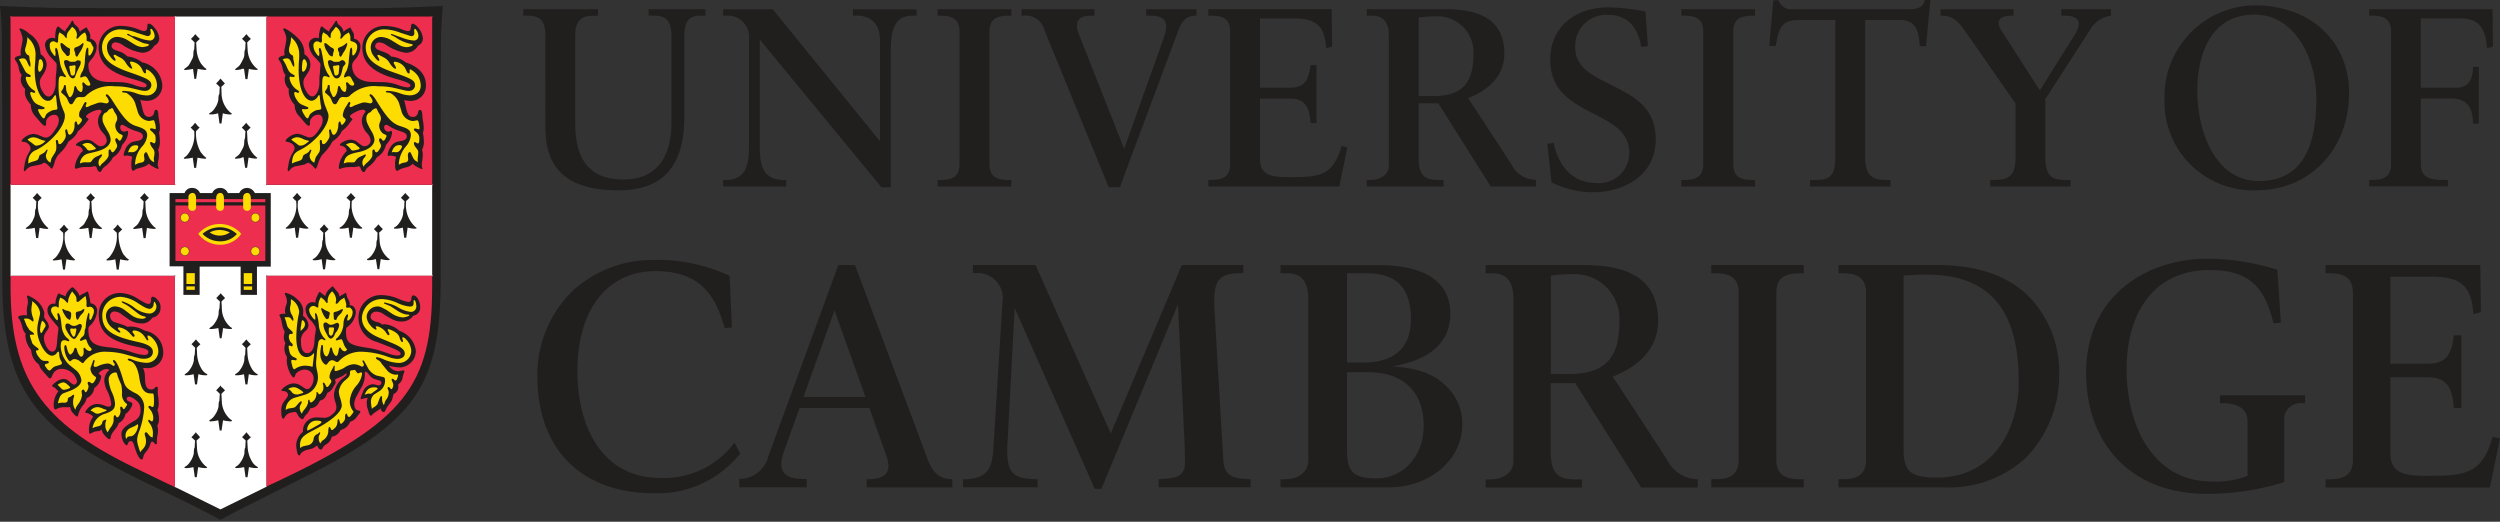 <svg xmlns="http://www.w3.org/2000/svg" xmlns:xlink="http://www.w3.org/1999/xlink" width="230" height="48" viewBox="0 0 230 48"><rect x="0" y="0" width="230" height="48" fill="#333333" stroke="none"/><defs><clipPath id="clip-path"><path id="Path_16881" data-name="Path 16881" d="M15.175,17.063H55.989v48H15.175Zm0,0" transform="translate(-15.175 -17.063)"></path></clipPath><clipPath id="clip-path-2"><path id="Path_16883" data-name="Path 16883" d="M15.175,17.286H55.989V64.5H15.175Zm0,0" transform="translate(-15.175 -17.286)"></path></clipPath><clipPath id="clip-path-3"><path id="Path_16885" data-name="Path 16885" d="M15.175,17.286h17.3V34.681h-17.3Zm0,0" transform="translate(-15.175 -17.286)"></path></clipPath><clipPath id="clip-path-4"><path id="Path_16888" data-name="Path 16888" d="M15.175,23.989h17.3V45.111h-17.3Zm0,0" transform="translate(-15.175 -23.989)"></path></clipPath><clipPath id="clip-path-5"><path id="Path_16919" data-name="Path 16919" d="M55.739,17.063H66.876V35.244H55.739Zm0,0" transform="translate(-55.739 -17.063)"></path></clipPath><clipPath id="clip-path-6"><path id="Path_16922" data-name="Path 16922" d="M75.848,23.636H93.04V46H75.848Zm0,0" transform="translate(-75.848 -23.636)"></path></clipPath><clipPath id="clip-path-7"><path id="Path_16925" data-name="Path 16925" d="M61.384,17.063H77.469V35.244H61.384Zm0,0" transform="translate(-61.384 -17.063)"></path></clipPath><clipPath id="clip-path-8"><path id="Path_16928" data-name="Path 16928" d="M71.614,17.063h18.56V35.244H71.614Zm0,0" transform="translate(-71.614 -17.063)"></path></clipPath><clipPath id="clip-path-9"><path id="Path_16930" data-name="Path 16930" d="M77.259,17.286H89.5V34.681H77.259Zm0,0" transform="translate(-77.259 -17.286)"></path></clipPath></defs><g id="University_of_Cambridge" data-name="University of Cambridge" transform="translate(0 0)"><g id="Group_15768" data-name="Group 15768" transform="translate(0 0)" clip-path="url(#clip-path)"><path id="Path_16880" data-name="Path 16880" d="M24.62,17.424H46.477l1-.01H49.7c1.063,0,2.813-.053,5.283-.155l.923-.039c-.135,1.922-.159,2.679-.164,3.7l-.014,2.951-.01,2.8V42.278c0,9.833-2.219,13.172-12.78,18.409-.469.233-5.853,2.931-6.414,3.232L36,64.206l-.541.282-.537-.282-.541-.286c-2.219-1.165-4.471-2.194-6.221-3.058C18.481,56.1,15.383,52.713,15.383,42.278V26.665l-.029-2.8-.01-2.951a30.13,30.13,0,0,0-.169-3.7l.923.039c2.431.1,4.244.155,5.3.155H23.6l1.015.01" transform="translate(-15.175 -16.667)" fill="#211e1e"></path></g><g id="Group_15769" data-name="Group 15769" transform="translate(0 0.786)" clip-path="url(#clip-path-2)"><path id="Path_16882" data-name="Path 16882" d="M34.789,62.867l4.162-2.048.106-.039-.029-.092V41.469l-.039-.117.13.024H54.176l.131.039-.039-.165V33.1l.039-.131-.131.039H39.12l-.13.024.039-.131V17.614l.029-.131-.116.039H30.7l-.131-.039.039.131V32.9l.029.131-.121-.024H15.572l-.131-.039.039.131v8.227l-.039.087.131-.039h14.94l.121-.024-.029.155V60.649l-.039.155.1.029,4.123,2.034" transform="translate(-14.508 -16.789)" fill="#fff"></path></g><g id="Group_15770" data-name="Group 15770" transform="translate(0 0.786)" clip-path="url(#clip-path-3)"><path id="Path_16884" data-name="Path 16884" d="M15.639,17.522l-.2-.039.039.146v15.3l-.039.116.184-.039H30.5l.126.039-.024-.131V17.59l.024-.107-.126.039H15.639" transform="translate(-14.508 -16.789)" fill="#ee2e4f"></path></g><path id="Path_16886" data-name="Path 16886" d="M7.168.459,6.984.42l.024.145v15.3l-.025.116.169-.039H22.147l.14.039-.039-.131V.527L22.287.42l-.14.039H7.168" transform="translate(17.512 1.06)" fill="#ee2e4f"></path><g id="Group_15771" data-name="Group 15771" transform="translate(0 24.393)" clip-path="url(#clip-path-4)"><path id="Path_16887" data-name="Path 16887" d="M30.565,24.3H15.533l-.092-.039.039.1v.912c0,8.4,2.794,12.488,11.392,16.662l2.716,1.32.947.442.077.092-.01-.131V24.374l.029-.117-.068.039" transform="translate(-14.508 -23.311)" fill="#ee2e4f"></path></g><path id="Path_16889" data-name="Path 16889" d="M7.086,7.237l-.1-.039.025.087V26.544l-.025.145.1-.116.86-.393c11.673-5.518,14.3-8.8,14.3-17.89V7.324l.039-.131-.13.039-15.071,0" transform="translate(17.512 18.141)" fill="#ee2e4f"></path><path id="Path_16890" data-name="Path 16890" d="M2.443,16.4c.039.044.072.082.092.1q.049.06.1.116c.019.021.058.058.121.122.019.025.058.058.1.1L2.8,16.9l-.13.117-.107.117-.039.044v.122a2.685,2.685,0,0,0,.86,2.252l.1.087-.1.068-.121-.011-.247-.028L2.8,19.624l-.13-.025-.13.942H2.351L2.22,19.6l-.13.025a1.475,1.475,0,0,1-.208.039l-.256.028L1.5,19.7c-.053,0-.1-.021-.1-.039s.019-.054.058-.082l.193-.15a1.637,1.637,0,0,0,.459-.665,1.143,1.143,0,0,0,.13-.432c0-.277.043-.5.092-.5l.025-.485.014-.18-.053-.044-.106-.116-.13-.117-.048-.054.1-.1a2.072,2.072,0,0,0,.3-.34m4.931,0a1.873,1.873,0,0,0,.3.34c.019.025.058.058.1.1l-.053.053-.13.117-.1.117-.063.044.025.18.024.485A2.333,2.333,0,0,0,8.3,19.546c.068.039.111.073.111.088a.063.063,0,0,1-.063.063l-.169,0-.246-.028-.222-.039L7.581,19.6l-.13.941H7.281l-.13-.941-.13.025-.222.039-.247.028-.116.011-.02,0c-.053,0-.087-.021-.087-.044a.115.115,0,0,1,.053-.082l.193-.15c.174-.131.217-.2.459-.665a1.092,1.092,0,0,0,.14-.432c0-.276.039-.495.077-.495l.029-.485.01-.18a.232.232,0,0,0-.039-.044l-.116-.117L7.006,16.9l-.048-.054.1-.1c.062-.063.1-.1.116-.121s.058-.058.106-.117c.019-.021.048-.058.092-.1M4.913,19.3,5,19.405l.092.117a.668.668,0,0,0,.116.117l.116.1-.063.053-.116.122-.121.1-.039.053v.122a2.625,2.625,0,0,0,.86,2.252l.1.087-.1.073-.116-.014-.251-.025-.217-.044L5.135,22.5,5,23.439H4.826L4.69,22.5l-.13.025-.217.044L4.1,22.59l-.121.014h-.01c-.053,0-.092-.021-.092-.044s.025-.049.063-.082l.2-.15a2.909,2.909,0,0,0,.7-2.135v-.121L4.8,20.018l-.116-.1-.121-.121L4.5,19.741a2.166,2.166,0,0,0,.416-.442m4.945,0a2.173,2.173,0,0,0,.416.442l-.068.054-.116.122-.116.1-.039.053-.005.121a3.59,3.59,0,0,0,.445,1.84l.261.3a.878.878,0,0,0,.14.117l.121.087-.106.073-.116-.014-.247-.025-.222-.044-.13-.025-.13.941H9.765l-.13-.941-.13.025-.222.044-.247.025L8.92,22.6H8.905c-.048,0-.092-.021-.092-.044s.025-.054.058-.082l.188-.15a2.946,2.946,0,0,0,.716-2.136v-.121l-.039-.054-.116-.1L9.5,19.794l-.068-.054c.053-.044.092-.077.121-.1a1.277,1.277,0,0,0,.116-.116l.092-.117.092-.107m2.47-2.9a2,2,0,0,0,.295.34c.025.025.063.058.106.1l-.053.053-.13.117-.1.117-.053.044.014.18.025.485a2.376,2.376,0,0,0,.821,1.708c.068.039.107.073.107.088,0,.035-.019.063-.048.063l-.164,0-.261-.028a1.244,1.244,0,0,1-.222-.039l-.116-.025-.126.941h-.183L12.1,19.6l-.135.035-.217.028-.247.028-.116.011-.019,0c-.048,0-.087-.021-.087-.044a.146.146,0,0,1,.058-.082l.193-.15c.169-.136.227-.218.455-.665a1.112,1.112,0,0,0,.14-.432c0-.277.039-.495.077-.495l.029-.485.01-.18-.039-.044-.116-.117-.116-.117a.754.754,0,0,0-.068-.054q.055-.05.107-.1a1.614,1.614,0,0,0,.116-.121,1.088,1.088,0,0,0,.106-.117c.019-.021.048-.058.092-.1m14.026-.025.092.117.092.1c.063.073.1.116.116.131s.063.058.116.107l-.063.049L26.591,17l-.121.1-.039.053v.112a2.66,2.66,0,0,0,.86,2.252c.077.044.111.077.111.112l0,.021-.106.025h-.116a2.516,2.516,0,0,1-.6-.1l-.13.937h-.184l-.126-.937a2.393,2.393,0,0,1-.6.1h-.116c-.078,0-.112-.014-.112-.044s.034-.073.111-.112a2.666,2.666,0,0,0,.856-2.252V17.16l-.039-.054-.116-.1-.116-.121-.068-.049a1.462,1.462,0,0,0,.116-.107,1.173,1.173,0,0,0,.121-.131l.087-.1.092-.116m4.955,0,.091.117.107.1.116.131.1.107-.063.049L31.545,17l-.121.1-.039.053v.112a2.687,2.687,0,0,0,.86,2.252c.077.044.111.077.111.112l0,.021-.107.025H32.13a2.516,2.516,0,0,1-.6-.1l-.13.937h-.184l-.126-.937a2.2,2.2,0,0,1-.652.1c-.14,0-.169-.011-.169-.054s.029-.063.116-.1a1.332,1.332,0,0,0,.406-.417,1.848,1.848,0,0,0,.324-.786c0-.282.043-.51.092-.51l.025-.48.014-.17-.053-.054a2.135,2.135,0,0,0-.3-.272l.116-.107.121-.131.1-.1.077-.116m-2.47,2.9a1.227,1.227,0,0,1,.092.1c.048.058.087.1.106.121s.048.058.107.121a1.34,1.34,0,0,1,.111.1l-.063.054-.116.131-.121.1-.039.053.014.17.024.485a2.262,2.262,0,0,0,.822,1.708c.077.044.111.078.111.117l-.01.014-.1.025H29.66a2.276,2.276,0,0,1-.6-.1l-.13.937h-.184l-.13-.937a2.081,2.081,0,0,1-.652.107c-.131,0-.165-.014-.165-.063s.034-.063.116-.1A1.335,1.335,0,0,0,28.321,22a2.054,2.054,0,0,0,.338-.782c0-.281.034-.51.077-.51l.025-.485.014-.17L28.722,20l-.107-.1-.13-.131-.048-.054.1-.1a1.86,1.86,0,0,0,.3-.34m4.994,0a1.229,1.229,0,0,1,.092.1c.048.058.087.1.107.121l.116.117a1.224,1.224,0,0,1,.1.1.565.565,0,0,1-.048.053c-.077.073-.116.117-.13.131-.073.063-.111.1-.121.1s-.019.025-.039.053l.014.17.024.485a2.262,2.262,0,0,0,.822,1.708c.077.044.111.078.111.117l-.01.014-.1.025h-.116a2.276,2.276,0,0,1-.6-.1l-.13.937h-.17l-.145-.937a2.074,2.074,0,0,1-.648.107c-.135,0-.169-.014-.169-.063s.034-.063.116-.1A1.332,1.332,0,0,0,33.313,22a2.134,2.134,0,0,0,.338-.782c0-.281.034-.51.077-.51l.025-.485.014-.17L33.714,20l-.106-.1-.13-.131-.048-.054.1-.1a1.869,1.869,0,0,0,.3-.34m2.47-2.9.092.117.106.1.116.131.1.107-.063.049L36.538,17l-.121.1-.034.053v.112a2.685,2.685,0,0,0,.856,2.252c.077.044.111.077.111.112l0,.021-.106.025h-.116a2.514,2.514,0,0,1-.6-.1l-.13.937h-.183l-.126-.937a2.2,2.2,0,0,1-.652.1c-.14,0-.169-.011-.169-.054s.029-.063.116-.1a1.332,1.332,0,0,0,.406-.417,1.851,1.851,0,0,0,.324-.786c0-.282.043-.51.092-.51l.024-.48.014-.17-.053-.054-.1-.1-.13-.121-.053-.049.1-.107.121-.131.1-.1.077-.116M17.059,29.864a2.039,2.039,0,0,0,.3.34c.019.021.058.054.1.1l-.048.054-.135.117-.1.117-.053.053.014.17.025.485a2.931,2.931,0,0,0,.416,1.291,1.321,1.321,0,0,0,.406.417c.087.039.116.063.116.107s-.029.049-.184.049a2.219,2.219,0,0,1-.638-.1L17.151,34h-.183l-.131-.937a2.475,2.475,0,0,1-.6.1h-.116c-.077,0-.106-.014-.106-.044s.029-.073.106-.112a1.236,1.236,0,0,0,.4-.417,1.945,1.945,0,0,0,.338-.782c0-.286.039-.509.082-.509l.024-.485.014-.17-.039-.053-.12-.117-.116-.117-.063-.054a.959.959,0,0,1,.1-.1q.061-.058.116-.121a1.088,1.088,0,0,0,.106-.117,1.166,1.166,0,0,1,.092-.1m4.64,0a2.318,2.318,0,0,0,.3.34q.055.049.106.1l-.053.054-.13.117-.107.117-.048.053.01.17.029.485a2.87,2.87,0,0,0,.416,1.291,1.268,1.268,0,0,0,.4.417c.087.039.121.063.121.107s-.034.049-.184.049a2.219,2.219,0,0,1-.638-.1l-.13.937h-.183l-.131-.937a2.477,2.477,0,0,1-.595.1h-.121c-.073,0-.106-.014-.106-.044s.034-.073.106-.112a1.242,1.242,0,0,0,.406-.417,2.02,2.02,0,0,0,.338-.782c0-.286.034-.509.077-.509l.025-.485.014-.17-.039-.053-.232-.233-.068-.054q.051-.053.106-.1a1.6,1.6,0,0,0,.116-.121q.053-.057.1-.117c.025-.025.053-.058.092-.1m-2.364,4.227.058.141.121.082.121.131.1.1-.053.054-.13.116c-.01.011-.043.049-.1.107a.542.542,0,0,0-.053.054l.014.165.025.485a2.265,2.265,0,0,0,.821,1.708c.087.044.116.068.116.107l-.014.025-.092.039-.116-.011-.261-.028a1.139,1.139,0,0,1-.217-.039l-.121-.025-.14.942h-.169l-.13-.942-.13.025-.222.039-.247.028-.116.011-.014,0c-.058,0-.092-.025-.092-.063s.029-.068.106-.112a1.263,1.263,0,0,0,.4-.412,1.954,1.954,0,0,0,.338-.786c0-.281.039-.509.078-.509l.029-.486.014-.165-.043-.054-.116-.107-.116-.116-.068-.054.106-.1.116-.131.107-.107.092-.116M17.03,38.4l.092.116.106.107.116.131.087.122-.048.035-.116.116-.116.1-.039.054.01.17.029.485a2.261,2.261,0,0,0,.817,1.708c.077.044.111.077.111.117l0,.014-.106.025h-.116a3.487,3.487,0,0,1-.6-.087l-.13.927h-.179l-.13-.927a2.98,2.98,0,0,1-.652.092c-.135,0-.165-.014-.165-.063s.029-.058.111-.1a1.282,1.282,0,0,0,.406-.417,2.023,2.023,0,0,0,.338-.781c0-.282.034-.51.077-.51l.024-.485.014-.17c-.024-.021-.039-.039-.053-.054-.058-.053-.092-.092-.1-.1l-.13-.116-.053-.054.107-.1.116-.131.1-.107.077-.117m4.669,0,.077.116.106.107.1.145.126.087-.053.054-.13.116q-.052.053-.107.1a.224.224,0,0,1-.048.054l.01.17.029.485a2.849,2.849,0,0,0,.416,1.291,1.264,1.264,0,0,0,.4.417c.087.039.121.068.121.107s-.034.054-.174.054a2.906,2.906,0,0,1-.648-.092l-.13.927h-.183l-.13-.927a3.387,3.387,0,0,1-.595.087h-.121c-.073,0-.106-.011-.106-.044s.034-.073.106-.112a1.2,1.2,0,0,0,.406-.417,1.99,1.99,0,0,0,.338-.781c0-.282.034-.51.077-.51l.025-.485.014-.17-.039-.054-.116-.1-.116-.116-.068-.054.106-.1.116-.131.1-.107L21.7,38.4M19.336,25.608l.077.116.1.1.121.131.1.107-.053.049-.13.121-.1.1c-.014.014-.029.028-.053.054l.014.17.025.48a2.281,2.281,0,0,0,.821,1.713c.082.035.111.063.111.1s-.029.058-.165.058a3.2,3.2,0,0,1-.652-.087l-.14.937h-.169l-.13-.937a4.049,4.049,0,0,1-.6.087H18.4c-.078,0-.111-.014-.111-.044s.034-.073.111-.112a1.229,1.229,0,0,0,.4-.417,1.9,1.9,0,0,0,.338-.786c0-.282.039-.51.077-.51l.029-.481.014-.17-.043-.054-.116-.1-.116-.122-.068-.049.106-.107.116-.131.106-.1.092-.116M16.992,1.778c.043.044.072.082.092.1q.051.063.107.121l.116.116.1.1-.048.054-.13.116c-.014.011-.048.049-.116.117a.454.454,0,0,0-.039.044l.01.18.029.471a2.755,2.755,0,0,0,.416,1.305l.256.3q.07.061.145.117l.111.087-.111.068-.116-.011-.247-.028L17.344,5l-.13-.025-.14.9-.159.044-.13-.942L16.658,5l-.222.039-.251.028-.135.014c-.048,0-.082-.021-.082-.044a.125.125,0,0,1,.053-.082c.01-.011.078-.058.194-.15.169-.126.217-.2.454-.665a1.035,1.035,0,0,0,.145-.432c0-.281.034-.51.077-.51l.025-.471.014-.18L16.876,2.5l-.1-.116-.13-.117-.053-.054a.974.974,0,0,0,.1-.1,1.873,1.873,0,0,0,.3-.34m4.708,0a2.089,2.089,0,0,0,.3.34q.052.053.106.1l-.053.054-.13.116-.107.117-.048.044.01.18.029.471a2.381,2.381,0,0,0,.817,1.723c.067.039.111.068.111.087a.059.059,0,0,1-.053.063l-.16,0-.261-.028A1.117,1.117,0,0,1,22.038,5l-.116-.025-.131.941h-.183l-.131-.941-.14-.014-.208.077-.247.028-.121.011-.014,0c-.048,0-.087-.021-.087-.043s.019-.054.058-.082l.189-.15c.174-.136.232-.218.454-.665a1.057,1.057,0,0,0,.145-.432c0-.281.034-.51.078-.51l.024-.471.014-.18-.039-.044-.116-.117-.116-.117c-.014-.011-.034-.028-.068-.054q.055-.05.107-.1L21.506,2c.019-.025.053-.063.1-.121.024-.021.053-.058.092-.1M19.306,5.865l.092.1.106.121c.063.068.1.112.116.126s.058.063.1.107l-.063.054-.116.117-.116.1-.039.054.01.17.014.447a2.361,2.361,0,0,0,.832,1.747c.077.044.111.077.111.117l-.01.014-.1.028h-.116a2.3,2.3,0,0,1-.6-.107L19.4,10h-.179l-.13-.941a2.114,2.114,0,0,1-.652.107c-.14,0-.169-.011-.169-.054s.029-.068.116-.107a1.238,1.238,0,0,0,.406-.417,1.865,1.865,0,0,0,.324-.782c0-.281.039-.509.092-.509l.024-.485.014-.17a.32.32,0,0,1-.053-.054l-.1-.1-.13-.117-.053-.054.1-.107.121-.126c.058-.068.092-.107.1-.121a1.1,1.1,0,0,0,.077-.1M16.982,9.936l.087.107.092.116a1.434,1.434,0,0,0,.116.117l.121.107c-.039.028-.058.044-.068.049l-.116.122-.155.155v.122a3.478,3.478,0,0,0,.43,1.8l.285.34a1.812,1.812,0,0,0,.145.122l.1.082-.1.073-.121-.014-.247-.025-.222-.039-.13-.028-.13.942H16.89l-.13-.942-.13.028-.222.039-.247.025-.116.014h-.02c-.048,0-.087-.021-.087-.044A.147.147,0,0,1,16,13.116l.193-.15A2.871,2.871,0,0,0,16.9,10.83v-.122l-.043-.039-.116-.116c-.058-.063-.1-.1-.116-.122a.778.778,0,0,1-.068-.049q.059-.055.121-.107a1.276,1.276,0,0,0,.116-.116l.092-.117.092-.107m4.693,0a1.328,1.328,0,0,0,.092.107c.048.058.082.092.1.116s.058.058.116.117l.107.107a.768.768,0,0,0-.063.049l-.275.276.014.185.025.48a2.278,2.278,0,0,0,.821,1.713l.1.082-.1.073-.121-.014-.247-.025-.217-.039-.13-.028-.131.942h-.183l-.145-.981c-.232.054-.242.1-.324.107l-.261.025-.116.014h-.015c-.043,0-.077-.021-.077-.044a.125.125,0,0,1,.053-.082l.2-.15c.164-.131.217-.2.455-.665a1.072,1.072,0,0,0,.14-.432c0-.272.039-.5.077-.5l.029-.48.014-.185-.053-.039-.107-.116-.13-.122-.048-.049q.049-.055.1-.107a2.089,2.089,0,0,0,.3-.34m-9.74-2.1.053.194c.043.18.082.32.1.423.164.742.3.941.662.941a.432.432,0,0,0,.43-.291l.077-.262a.13.13,0,0,1,.126-.1c.14,0,.208.15.213.475,0,.1.034.311.092.641a3.431,3.431,0,0,1,.053.572.963.963,0,0,1-.077.408,5.709,5.709,0,0,1,.077.8,1.579,1.579,0,0,1-.159.777,1.562,1.562,0,0,1,.067.495,2.693,2.693,0,0,1-.039.432,2.968,2.968,0,0,0-.068.451.51.51,0,0,0,.029.175.685.685,0,0,1,.039.16c0,.035-.019.063-.039.063l-.261-.1-.285-.16a1.2,1.2,0,0,1-.3-.232c-.251.228-.329.262-.991.441a.954.954,0,0,0-.285.121.427.427,0,0,1-.174.092c-.111,0-.165-.185-.165-.553a2.861,2.861,0,0,1,.082-.728,1.433,1.433,0,0,0-.469-.116c-.019,0-.082.011-.2.025l-.048,0c-.039,0-.068-.058-.068-.126a1.041,1.041,0,0,1,.077-.281l.131-.316a1.134,1.134,0,0,1,.314-.378.749.749,0,0,1,.338-.194l.464-.092c.281-.054.445-.2.445-.4s-.121-.316-.4-.413l-.561-.194a3.4,3.4,0,0,1-.508-.248c-.309-.185-.362-.209-.435-.209-.111,0-.179.082-.179.228a.367.367,0,0,0,.368.4.348.348,0,0,0,.13-.028.462.462,0,0,1,.13-.039c.063,0,.092.035.092.1l0,.053-.025.223a1.8,1.8,0,0,1-.416.786l-.116.155a1.811,1.811,0,0,1-.7,1.029,1.387,1.387,0,0,0-.145.107,1.859,1.859,0,0,0-.106.185,1.98,1.98,0,0,1-.256.311,2.262,2.262,0,0,1-.329.3,1.051,1.051,0,0,0-.256.238l-.13.218a.121.121,0,0,1-.106.068c-.116,0-.222-.122-.285-.33-.048-.15-.092-.194-.189-.194a1.065,1.065,0,0,0-.227.039l-.184.028H6.875a2.2,2.2,0,0,0-.716.126.349.349,0,0,1-.13.044c-.034,0-.053-.014-.087-.082a.165.165,0,0,1-.029-.1A2.467,2.467,0,0,1,6.3,12.955a1.363,1.363,0,0,1,.353-.423.6.6,0,0,0-.368-.441l-.217-.063a.069.069,0,0,1-.053-.068c0-.063.106-.16.3-.262a1.642,1.642,0,0,1,.711-.209,1.071,1.071,0,0,1,.667.277c.353.276.449.325.618.325a.558.558,0,0,0,.542-.519,1.2,1.2,0,0,0-.343-.694,1.6,1.6,0,0,1-.469-1.063,1.354,1.354,0,0,1,.145-.607l.13-.2a.22.22,0,0,0,.043-.126c0-.087-.1-.145-.237-.145a2.195,2.195,0,0,0-.913.34c-.155.092-.261.209-.261.277a.127.127,0,0,0,.053.1l.145.092a.066.066,0,0,1,.029.054.283.283,0,0,1-.053.1l-.261.34a4.578,4.578,0,0,1-.546.573,1.124,1.124,0,0,0-.131.131s-.039.068-.106.194a1.968,1.968,0,0,1-.57.587,1.515,1.515,0,0,0-.184.145,1.15,1.15,0,0,0-.1.185q-.079.139-.169.272a2.767,2.767,0,0,1-.314.4l-.363.369a2.033,2.033,0,0,0-.362.81c-.1.286-.179.456-.227.456-.019,0-.058-.028-.1-.077-.256-.3-.478-.471-.594-.471a.347.347,0,0,0-.145.063.924.924,0,0,1-.353.131l-.479.092A1.018,1.018,0,0,0,1.4,14.3c-.048.058-.092.092-.111.092-.043,0-.073-.068-.073-.155l.014-.122.063-.354a3.123,3.123,0,0,1,.261-.845l.222-.407a.442.442,0,0,0,.063-.213.7.7,0,0,0-.686-.607c-.1-.011-.135-.035-.135-.087,0-.068.106-.194.251-.306a1.58,1.58,0,0,1,.817-.34,1.76,1.76,0,0,1,.589.155l.285.117a.694.694,0,0,0,.29.068c.3,0,.595-.277.957-.9a1.35,1.35,0,0,0,.232-.67c0-.33-.154-.529-.411-.529a.815.815,0,0,0-.561.248.579.579,0,0,0-.2.4l0,.145v.035c0,.121-.039.189-.111.189-.121,0-.3-.175-.812-.8a1.535,1.535,0,0,1-.479-1.126c-.444-.563-.551-.806-.551-1.2l.019-.272a1.239,1.239,0,0,1-.4-.908.646.646,0,0,1,.1-.344,1.369,1.369,0,0,1-.251-.51L.727,4.783A1.432,1.432,0,0,0,.519,4.3C.4,4.128.389,4.109.389,4.05c0-.155.1-.213.56-.325A2.082,2.082,0,0,1,.92,3.434a1.709,1.709,0,0,1,.039-.311l.092-.485a2.472,2.472,0,0,0,.058-.417,1.314,1.314,0,0,0-.1-.417A1.285,1.285,0,0,0,.9,1.5a.447.447,0,0,1-.078-.175c0-.049.029-.077.087-.077a2.175,2.175,0,0,1,.821.5,2.052,2.052,0,0,1,1,1.621q.022.131.039.262a1.168,1.168,0,0,1,.546.922,1.611,1.611,0,0,1-.261.84L2.8,5.8a.8.8,0,0,0-.116.432,1.537,1.537,0,0,0,.241.786c.2.349.372.5.585.5.338,0,.643-.6.643-1.281V6.138l0-.233a3.678,3.678,0,0,1,.029-.432c.025-.2.034-.33.039-.379l.015-.311,0-.209A.4.4,0,0,0,4.1,4.327L3.81,4.011a2.026,2.026,0,0,1-.643-1.2.663.663,0,0,1,.662-.694,1.037,1.037,0,0,1,.276.049V2.08c0-.573.121-1,.275-1l.063.021.236.209.285.185.077.077c0-.165.01-.18.169-.364.039-.049.1-.131.184-.253C5.463.863,5.5.8,5.526.761s.039-.073.063-.117c.034-.068.068-.1.106-.1s.068.049.116.189c.029.087.049.112.271.311a1.474,1.474,0,0,1,.159.17,2.611,2.611,0,0,1,.1.262c.01.025.019.058.039.107a.751.751,0,0,1,.261-.238l.193-.117a.468.468,0,0,1,.146-.068c.019,0,.043.028.063.077s.058.112.106.2a.976.976,0,0,1,.184.471V2.2a.73.73,0,0,1,.585.815,1.834,1.834,0,0,1-.508,1.116c-.222.267-.251.32-.251.51,0,.966.672,1.524,1.851,1.538l.87.014a4.235,4.235,0,0,1,1.416.233,3.393,3.393,0,0,0,.976.252.3.3,0,0,0,.169-.054.16.16,0,0,0,.077-.116c0-.185-.319-.33-1.368-.626C9.011,5.268,8.1,4.4,8.1,2.973a2,2,0,0,1,2.093-1.956,4.616,4.616,0,0,1,1.3.223l.532.2a.807.807,0,0,0,.276.054c.184,0,.275-.15.281-.461,0-.164.043-.218.149-.218.15,0,.382.19.595.481a1.723,1.723,0,0,1,.353.859.745.745,0,0,1-.459.684,1.263,1.263,0,0,1-1.131.651A4.211,4.211,0,0,1,10.3,2.769a1.278,1.278,0,0,0-.628-.232.339.339,0,0,0-.377.34c0,.185.145.311.522.442a1.857,1.857,0,0,1,.923.51,2.655,2.655,0,0,1,1.368.548,2.308,2.308,0,0,1,1.846,2.043,1.4,1.4,0,0,1-1.4,1.495,2.534,2.534,0,0,1-.614-.077m24.264,0,.053.194q.065.269.1.423c.164.742.3.941.662.941a.431.431,0,0,0,.43-.291l.077-.262a.125.125,0,0,1,.126-.092c.14,0,.217.155.227.471a6.368,6.368,0,0,0,.077.641,4.042,4.042,0,0,1,.053.606.976.976,0,0,1-.077.374l.024.155a2.634,2.634,0,0,1,.053.48,1.59,1.59,0,0,1-.155.942,1.686,1.686,0,0,1,.068.471,3.844,3.844,0,0,1-.043.456l-.053.393.014.233a.662.662,0,0,1,.048.16c0,.035-.019.063-.048.063l-.261-.1-.285-.16a1.2,1.2,0,0,1-.3-.232,1.046,1.046,0,0,1-.585.325,2.565,2.565,0,0,0-.677.238.432.432,0,0,1-.179.092c-.1,0-.174-.2-.174-.485a2.114,2.114,0,0,1,.092-.8A1.582,1.582,0,0,0,35,12.955a.892.892,0,0,0-.189.025l-.058,0c-.039,0-.063-.049-.063-.126a1.567,1.567,0,0,1,.213-.6,1.154,1.154,0,0,1,.638-.573l.469-.092c.276-.054.44-.2.44-.4s-.121-.311-.4-.412l-.546-.194a3.213,3.213,0,0,1-.522-.248q-.14-.089-.285-.17a.276.276,0,0,0-.14-.039c-.121,0-.188.082-.188.218a.394.394,0,0,0,.377.407.312.312,0,0,0,.13-.028.489.489,0,0,1,.121-.039c.058,0,.1.058.1.141a1.649,1.649,0,0,1-.3.825l-.155.2-.116.155a1.753,1.753,0,0,1-.7,1.029.765.765,0,0,0-.145.107q-.055.091-.106.185a1.959,1.959,0,0,1-.256.311,2.262,2.262,0,0,1-.329.3,1.215,1.215,0,0,0-.261.238L32.6,14.4a.116.116,0,0,1-.1.068c-.116,0-.222-.122-.29-.33-.048-.15-.087-.194-.188-.194a1.115,1.115,0,0,0-.227.039l-.184.028h-.454a2.212,2.212,0,0,0-.73.126.351.351,0,0,1-.131.044c-.068,0-.1-.068-.1-.2a2.411,2.411,0,0,1,.73-1.451.562.562,0,0,0-.353-.442c-.145-.039-.227-.063-.232-.063a.071.071,0,0,1-.043-.063c0-.082.1-.165.3-.267a1.4,1.4,0,0,1,.686-.209,1.049,1.049,0,0,1,.681.277c.353.276.45.325.619.325a.561.561,0,0,0,.542-.519,1.188,1.188,0,0,0-.343-.694,1.705,1.705,0,0,1-.469-1.112,1.276,1.276,0,0,1,.276-.757.332.332,0,0,0,.053-.136c0-.073-.116-.136-.247-.136a1.367,1.367,0,0,0-.546.155c-.392.18-.629.349-.629.452a.156.156,0,0,0,.068.112l.13.092a.063.063,0,0,1,.025.054.181.181,0,0,1-.054.1c-.024.028-.111.141-.256.34a3.106,3.106,0,0,1-.546.573.462.462,0,0,0-.13.131l-.106.194a2.17,2.17,0,0,1-.556.587,1.738,1.738,0,0,0-.184.145.839.839,0,0,0-.116.185,3.81,3.81,0,0,1-.483.674l-.353.369a2.945,2.945,0,0,0-.377.811c-.107.316-.174.456-.222.456-.019,0-.058-.028-.1-.077-.251-.291-.478-.471-.589-.471a.442.442,0,0,0-.15.063.989.989,0,0,1-.353.131l-.464.092a1,1,0,0,0-.73.393c-.044.058-.082.092-.107.092-.043,0-.077-.068-.077-.16l.014-.116c0-.011.025-.131.063-.355a2.9,2.9,0,0,1,.261-.844l.232-.408a.424.424,0,0,0,.068-.209c0-.3-.281-.548-.7-.611-.087-.014-.13-.049-.13-.1s.1-.175.261-.3a1.493,1.493,0,0,1,.793-.34,1.761,1.761,0,0,1,.595.155l.29.117a.69.69,0,0,0,.285.068c.3,0,.6-.277.962-.9a1.348,1.348,0,0,0,.232-.67c0-.33-.15-.529-.406-.529a.782.782,0,0,0-.556.248.631.631,0,0,0-.213.417l0,.131,0,.068c0,.107-.034.155-.111.155-.1,0-.213-.1-.44-.364-.092-.117-.213-.257-.362-.432a1.48,1.48,0,0,1-.493-1.126,1.877,1.877,0,0,1-.551-1.2l.014-.272a1.153,1.153,0,0,1-.377-.9.6.6,0,0,1,.077-.349,1.353,1.353,0,0,1-.246-.51l-.063-.272a1.431,1.431,0,0,0-.208-.485c-.116-.17-.13-.194-.13-.243,0-.136.13-.223.454-.306l.107-.025a2.082,2.082,0,0,1-.029-.291,1.71,1.71,0,0,1,.039-.311l.092-.485a2.728,2.728,0,0,0,.053-.427A1.243,1.243,0,0,0,25.29,1.8a1.425,1.425,0,0,0-.13-.3.377.377,0,0,1-.077-.17.093.093,0,0,1,.1-.082.346.346,0,0,1,.13.044,5.124,5.124,0,0,1,1.261,1,1.938,1.938,0,0,1,.455,1.335,1.113,1.113,0,0,1,.551.99,1.364,1.364,0,0,1-.266.772c-.155.243-.242.379-.256.4a.882.882,0,0,0-.121.447,1.527,1.527,0,0,0,.251.772c.194.344.368.5.575.5.338,0,.648-.592.648-1.243v-.48l.034-.316.029-.379.024-.311.01-.175c0-.131-.025-.17-.425-.6a1.948,1.948,0,0,1-.647-1.247.661.661,0,0,1,.662-.646,1.034,1.034,0,0,1,.27.049V2.009l.014-.272.077-.34c.063-.272.092-.32.184-.32l.063.021.237.209.285.185.077.077a.534.534,0,0,1,.169-.364q.1-.122.183-.253l.13-.194.077-.117c.049-.077.073-.1.107-.1s.058.049.1.194a.366.366,0,0,0,.116.17l.169.141a.973.973,0,0,1,.286.539.727.727,0,0,1,.261-.238l.208-.117a.608.608,0,0,1,.135-.068c.014,0,.039.028.058.077a1.3,1.3,0,0,0,.107.2c.169.272.183.306.183.49l0,.112V2.2a.712.712,0,0,1,.59.811,1.766,1.766,0,0,1-.5,1.121c-.222.267-.261.354-.261.553,0,.922.7,1.48,1.861,1.495l.86.014a4.33,4.33,0,0,1,1.416.233,3.463,3.463,0,0,0,.981.252c.13,0,.242-.073.242-.165,0-.189-.314-.335-1.363-.631-2.146-.612-3.06-1.48-3.06-2.9a2,2,0,0,1,2.1-1.956,4.5,4.5,0,0,1,1.291.218l.536.2a.807.807,0,0,0,.275.054c.184,0,.256-.112.281-.461.014-.15.063-.218.159-.218.135,0,.4.213.595.481a1.747,1.747,0,0,1,.338.878.745.745,0,0,1-.454.665,1.263,1.263,0,0,1-1.131.65,4.349,4.349,0,0,1-1.793-.718,1.2,1.2,0,0,0-.624-.233.343.343,0,0,0-.387.34c0,.189.14.306.527.442.619.223.749.3.924.51a2.652,2.652,0,0,1,1.368.548c1.184.384,1.846,1.121,1.846,2.063a1.382,1.382,0,0,1-1.387,1.475,2.56,2.56,0,0,1-.629-.077M12.182,32.485a1.929,1.929,0,0,1,.169.616l.025.549c.024.548.2.82.546.82a.42.42,0,0,0,.29-.092l.14-.141.058-.021c.092,0,.14.063.14.17l-.014.213a2.865,2.865,0,0,0,.053.6,3.877,3.877,0,0,1,.039.524,1.333,1.333,0,0,1-.121.636,2.471,2.471,0,0,1,.145.791,1.094,1.094,0,0,1-.155.636,1.886,1.886,0,0,1,.063.442,2.613,2.613,0,0,1-.053.5,2.7,2.7,0,0,0-.048.626v.035c0,.082-.024.126-.077.126a.233.233,0,0,1-.16-.107c-.077-.1-.13-.141-.188-.141-.092,0-.121.049-.251.442a1.789,1.789,0,0,1-.314.485,1.184,1.184,0,0,0-.232.373c-.043.161-.068.253-.077.277a.1.1,0,0,1-.077.063l-.02,0c-.213,0-.459-.461-.711-1.335-.072-.248-.164-.354-.295-.354a.266.266,0,0,0-.227.145l-.077.185a.085.085,0,0,1-.068.054c-.1,0-.261-.194-.363-.432a1.748,1.748,0,0,1-.126-.6c0-.407.3-.713,1.208-1.228a1.012,1.012,0,0,0,.546-1.019,1,1,0,0,0-.469-.9,1.076,1.076,0,0,0-.58-.286.2.2,0,0,0-.217.189c0,.121.068.2.237.257.2.068.29.141.29.233a1.289,1.289,0,0,1-.222.471,1.2,1.2,0,0,1-.421.432,1.174,1.174,0,0,1-.623.849,1.281,1.281,0,0,1-.261.48l-.271.354a1.161,1.161,0,0,0-.193.4c-.029.2-.049.238-.126.238-.1,0-.314-.185-.526-.456a.651.651,0,0,1-.169-.432.662.662,0,0,1-.44.155A1.22,1.22,0,0,0,7.6,38.4a1,1,0,0,1-.3.136c-.053,0-.073-.028-.077-.121l-.014-.291a2.025,2.025,0,0,1,.391-1.16,1.269,1.269,0,0,0-.638-.34c-.077-.011-.1-.021-.1-.049A.516.516,0,0,1,7,36.337a1.781,1.781,0,0,1,.232-.262,1.27,1.27,0,0,1,.754-.277,2.348,2.348,0,0,1,.739.185.917.917,0,0,0,.314.068c.14,0,.222-.092.222-.257a3.556,3.556,0,0,0-.377-1.209,2.4,2.4,0,0,1-.261-.859A1.256,1.256,0,0,1,9.1,32.668a.524.524,0,0,0-.29-.077.742.742,0,0,0-.4.131c-.193.112-.3.208-.3.276,0,.025.039.068.106.112.1.073.116.1.116.194A1.5,1.5,0,0,1,7.7,34.337a1.144,1.144,0,0,1-.7.927,1.347,1.347,0,0,1-.285.6,2.2,2.2,0,0,0-.483.9c-.034.141-.063.2-.106.2s-.169-.087-.3-.228a2.794,2.794,0,0,1-.208-.248,1.316,1.316,0,0,1-.14-.417.518.518,0,0,1-.183.035L5.1,36.1h-.13a1.553,1.553,0,0,0-.74.16.278.278,0,0,1-.116.049c-.082,0-.15-.175-.15-.393A2.087,2.087,0,0,1,4.4,34.629a2.323,2.323,0,0,1-.246-.238.5.5,0,0,0-.106-.092L3.9,34.221c-.048-.025-.077-.058-.077-.087,0-.068.188-.248.416-.4a1.2,1.2,0,0,1,.633-.233c.213,0,.324.054.59.286.184.16.309.238.4.238a.247.247,0,0,0,.184-.116.352.352,0,0,0,.068-.2,1.41,1.41,0,0,0-.624-.888,1.444,1.444,0,0,0-.778-.248.876.876,0,0,0-.812.471l-.14.3c-.034.068-.077.107-.126.107-.082,0-.126-.039-.421-.383l-.338-.388a1.026,1.026,0,0,1-.208-.34.579.579,0,0,0-.068-.17.474.474,0,0,0-.13-.107,1.7,1.7,0,0,1-.556-1.082q-.022-.084-.039-.17a2.168,2.168,0,0,1-.512-1.3.61.61,0,0,1,.029-.18c-.184-.189-.208-.233-.348-.733a1.96,1.96,0,0,0-.3-.68.207.207,0,0,1-.054-.1c0-.068.107-.126.3-.155a1.526,1.526,0,0,1,.261-.035l.256.021L1.491,27.3a2.5,2.5,0,0,1,.067-.6,1.573,1.573,0,0,0,.039-.272c0-.021-.01-.1-.024-.223a1.613,1.613,0,0,0-.039-.194.345.345,0,0,1-.029-.112c0-.044.029-.063.077-.063a.463.463,0,0,1,.169.058,3.347,3.347,0,0,1,.56.335,2.006,2.006,0,0,1,.8,1.233l-.01.1c-.014.116-.024.184-.024.194a.4.4,0,0,0,.092.209l.14.2a.97.97,0,0,1,.213.51c0,.121-.029.175-.237.481a.984.984,0,0,0-.222.587,1.763,1.763,0,0,0,.261.825c.154.272.329.417.5.417.29,0,.416-.257.459-.951q.03-.5.106-.995l.01-.18c0-.077-.024-.126-.13-.253l-.387-.456c-.372-.437-.488-.66-.488-.971a.57.57,0,0,1,.58-.611l.155.014v-.1a1.388,1.388,0,0,1,.063-.354c.082-.281.183-.5.242-.5a.428.428,0,0,1,.126.063,1.187,1.187,0,0,0,.232.092,1.422,1.422,0,0,1,.261.131,1.116,1.116,0,0,1,.208-.456c.169-.218.358-.393.425-.393.039,0,.116.058.213.155l.247.262a1.315,1.315,0,0,1,.145.248l.048.121a1.7,1.7,0,0,1,.16-.092,1.508,1.508,0,0,1,.208-.117c.155-.077.237-.117.242-.121a.45.45,0,0,1,.135-.068c.043,0,.068.082.165.514a2.8,2.8,0,0,1,.092.573.653.653,0,0,1,.614.747A1.959,1.959,0,0,1,7.305,28.6a.4.4,0,0,0-.15.316c0,1.155.4,1.519,1.841,1.669a9.151,9.151,0,0,1,2.209.471,4.283,4.283,0,0,0,1.087.238c.247,0,.382-.087.382-.248,0-.243-.174-.32-1.209-.539C9.06,30,8.113,29.178,8.113,27.581a1.937,1.937,0,0,1,1.977-1.99,3.174,3.174,0,0,1,1.653.558c.652.384.788.447.938.447.174,0,.242-.112.242-.393,0-.185.058-.272.169-.272a.687.687,0,0,1,.406.272.959.959,0,0,1,.3.742.894.894,0,0,1-.744.917c-.048.058-.092.1-.116.131a1.069,1.069,0,0,1-.928.4,2.125,2.125,0,0,1-1.15-.379l-.624-.442a1.153,1.153,0,0,0-.657-.276.392.392,0,0,0-.425.427.6.6,0,0,0,.455.568l.585.18a3,3,0,0,1,.561.238,1.526,1.526,0,0,1,.29-.028,2.423,2.423,0,0,1,1.1.277,1.622,1.622,0,0,0,.232.1l.329.092A2.009,2.009,0,0,1,14.043,31,1.417,1.417,0,0,1,12.482,32.5l-.3-.014m22.625-.193a1.132,1.132,0,0,0,.807.5,1.661,1.661,0,0,0,.348-.054,1.026,1.026,0,0,1,.174-.025c.063,0,.092.025.092.082a.99.99,0,0,1-.068.243,1.094,1.094,0,0,0-.077.238l-.053.272-.131.238-.183.17L35.668,34v.18a.7.7,0,0,1-.353.67l-.092.068-.024.1a3.03,3.03,0,0,1-.13.456,2.588,2.588,0,0,1-.247.369,2.373,2.373,0,0,0-.329.534c-.053.131-.092.165-.179.165-.126,0-.251-.155-.275-.349a.431.431,0,0,1-.063.077l-.154.107-.251.17a1.832,1.832,0,0,0-.208.155l-.14.145a.116.116,0,0,1-.077.039c-.063,0-.131-.112-.2-.33l-.13-.427a1.542,1.542,0,0,1-.048-.422.952.952,0,0,1,.087-.466,1.619,1.619,0,0,0-.464.092.473.473,0,0,1-.116.025c-.043,0-.068-.028-.068-.077a.812.812,0,0,1,.053-.194l.169-.447a1.089,1.089,0,0,1,.889-.655,1.275,1.275,0,0,1,.333.068.678.678,0,0,0,.194.044.258.258,0,0,0,.27-.253.194.194,0,0,0-.1-.17c-.024-.011-.179-.058-.469-.145a1.06,1.06,0,0,1-.57-.427c-.179-.209-.251-.267-.314-.267s-.077.035-.077.092l.01.175,0,.077a2.413,2.413,0,0,1-.367,1.189l-.363.665a1.608,1.608,0,0,0-.247.8c0,.262.111.495.261.534l.194.054a.141.141,0,0,1,.067.039.126.126,0,0,1,.039.077.227.227,0,0,1-.067.117c-.019.028-.1.131-.232.3a1.118,1.118,0,0,1-.638.485,1.267,1.267,0,0,1-.87.757l-.053.092a1.052,1.052,0,0,1-.72.519h-.048a1.015,1.015,0,0,1-.454.67,3.114,3.114,0,0,0-.3.218.616.616,0,0,0-.063.117c-.058.131-.116.185-.188.185-.135,0-.251-.131-.333-.379-.053.035-.092.063-.116.078-.15.107-.232.16-.246.17a3.245,3.245,0,0,1-.459.131,1.3,1.3,0,0,0-.662.325l-.116.2-.053.021c-.063,0-.135-.087-.169-.2a3.468,3.468,0,0,1-.116-.733,1.6,1.6,0,0,1,.623-1.238v-.112a1.222,1.222,0,0,1,1.353-1.213l.131,0,.44.028h.043a1.074,1.074,0,0,0,.7-.291c.319-.257.411-.423.411-.714a2.163,2.163,0,0,0-.126-.524,2.2,2.2,0,0,1-.1-.616,2.149,2.149,0,0,1,.928-1.578c.14-.1.242-.223.242-.3,0-.028-.014-.054-.034-.054a.335.335,0,0,0-.169.1,1.4,1.4,0,0,1-.309.194l-.208.1-.237.092c-.073.028-.106.068-.106.116a.365.365,0,0,0,.029.122.251.251,0,0,1,.024.1.361.361,0,0,1-.063.15l-.179.3a1.114,1.114,0,0,1-.536.519c-.145.432-.358.651-.662.694-.247.5-.464.67-.9.718a1.585,1.585,0,0,1-.391.6,1.555,1.555,0,0,0-.164.209c-.1.185-.111.194-.159.194a.634.634,0,0,1-.3-.194.96.96,0,0,1-.116-.161l-.116-.208c-.039-.063-.077-.1-.126-.1l-.082,0-.285.044a.9.9,0,0,0-.522.3l-.155.233a.074.074,0,0,1-.063.039c-.116,0-.188-.257-.188-.684a1.377,1.377,0,0,1,.184-.805l.367-.505a.4.4,0,0,0,.077-.2.271.271,0,0,0-.067-.17.388.388,0,0,0-.208-.155l-.27-.039c-.048-.011-.068-.021-.068-.044a.176.176,0,0,1,.039-.087,1.159,1.159,0,0,1,.329-.286,1.4,1.4,0,0,1,.749-.276,1.273,1.273,0,0,1,.682.223l.377.248a.325.325,0,0,0,.179.054c.174,0,.3-.1.43-.34a1.253,1.253,0,0,0,.174-.606.813.813,0,0,0-.836-.845,1.123,1.123,0,0,0-.677.262.431.431,0,0,0-.13.145l-.1.233c-.024.058-.063.092-.1.092-.063,0-.213-.189-.333-.432a2.76,2.76,0,0,1-.184-.471,2.141,2.141,0,0,1-.111-.651l.019-.354a1.33,1.33,0,0,1-.232-.805,1.377,1.377,0,0,1,.092-.461.95.95,0,0,1-.145-.582l.014-.16.039-.185.025-.155c-.126-.165-.16-.277-.286-.849a1.6,1.6,0,0,0-.169-.548.215.215,0,0,1-.039-.077c0-.077.184-.145.387-.145l.184.014a.634.634,0,0,1-.053-.262,1.579,1.579,0,0,1,.1-.519,1.021,1.021,0,0,0,.082-.32,1.223,1.223,0,0,0-.058-.4l-.106-.262a.5.5,0,0,1-.034-.136c0-.025.019-.035.068-.035a2.208,2.208,0,0,1,1.126.641,1.41,1.41,0,0,1,.5,1.189l-.025.286a1.155,1.155,0,0,1,.512.849.688.688,0,0,1-.261.534,1.121,1.121,0,0,0-.435.981c0,.694.208,1.068.59,1.068.334,0,.595-.364.638-.9l.039-.495a4.673,4.673,0,0,1,.063-.471,2.819,2.819,0,0,0,.039-.34c0-.175-.111-.4-.455-.8a1.434,1.434,0,0,1-.488-.995.655.655,0,0,1,.652-.694.452.452,0,0,1,.251.073,1.2,1.2,0,0,1,.145-.587c.1-.253.208-.432.256-.432a.137.137,0,0,1,.077.054,1.489,1.489,0,0,0,.174.141c.077.058.121.087.126.092a.95.95,0,0,1,.121.121,1.245,1.245,0,0,1,.4-.67c.183-.18.251-.233.285-.233a.133.133,0,0,1,.092.063l.16.209.217.248a.687.687,0,0,1,.155.408l.13-.078.208-.121a1.607,1.607,0,0,0,.16-.1.167.167,0,0,1,.082-.039c.019,0,.043.035.058.093l.077.3.169.335a.635.635,0,0,1,.068.34v.082l.087,0c.256,0,.474.306.474.655a1.886,1.886,0,0,1-.846,1.383.992.992,0,0,0-.058.349c0,1.039.275,1.257,1.866,1.5a8.689,8.689,0,0,1,1.063.218c.053.014.4.126,1.029.34a2.429,2.429,0,0,0,.768.17c.194,0,.3-.054.3-.155,0-.18-.261-.34-1.059-.655L33.7,30.095A2.246,2.246,0,0,1,32.009,27.9a2.063,2.063,0,0,1,2.107-2.116,4.236,4.236,0,0,1,1.537.33,3.98,3.98,0,0,0,.952.311c.16,0,.247-.107.27-.34.019-.194.073-.272.179-.272.16,0,.334.145.459.388a1.585,1.585,0,0,1,.169.679.745.745,0,0,1-.638.8A1.255,1.255,0,0,1,36,28.217c-.517,0-.773-.1-1.658-.655a1.108,1.108,0,0,0-.681-.248.492.492,0,0,0-.542.456c0,.238.194.393.624.509a.675.675,0,0,1,.43.223.88.88,0,0,1,.217-.035,2.29,2.29,0,0,1,1.383.607,2.227,2.227,0,0,1,1.513,1.844,1.548,1.548,0,0,1-1.47,1.529,5.279,5.279,0,0,1-1.005-.16" transform="translate(0.974 1.362)" fill="#211e1e"></path><path id="Path_16891" data-name="Path 16891" d="M12.34,13.143a1.521,1.521,0,0,1-.048-.316l.01-.1.039-.208.014-.165a.637.637,0,0,0-.092-.393l-.155-.208a.955.955,0,0,1-.131-.253.289.289,0,0,1-.024-.107.086.086,0,0,1,.092-.1c.034,0,.048,0,.165.077a.3.3,0,0,0,.13.044c.077,0,.121-.126.121-.349,0-.253-.024-.393-.082-.452l-.193-.223-.169-.145a.159.159,0,0,1-.068-.112.1.1,0,0,1,.106-.1,1.026,1.026,0,0,1,.285.068l.063.014c.053,0,.073-.035.073-.112l0-.049-.039-.277L12.354,9.4c-.024-.092-.039-.107-.1-.107l-.034,0-.324.063-.053,0a1.156,1.156,0,0,1-1.015-.816L10.571,7.7a1.7,1.7,0,0,0-.623-.8.593.593,0,0,0-.256-.141L9.454,6.73a.066.066,0,0,1-.072-.063c0-.053.053-.077.164-.077l.43.039a3.349,3.349,0,0,1,.7.185,2.81,2.81,0,0,0,.87.189.913.913,0,0,0,1.039-.942A1.637,1.637,0,0,0,12.055,4.9a1.18,1.18,0,0,0-.43-.291.071.071,0,0,0-.063.073l.014.166v.014c0,.068-.039.116-.092.116s-.14-.087-.222-.262a1.251,1.251,0,0,0-1.039-.82c-.068,0-.121.028-.121.073a.751.751,0,0,0,.068.189l.1.233a.4.4,0,0,1,.043.121c0,.014-.025.028-.053.028a.382.382,0,0,1-.222-.121L9.846,4.21l-.169-.262a1.2,1.2,0,0,0-.537-.456q-.158-.079-.309-.17a.33.33,0,0,0-.164-.053c-.043,0-.068.025-.068.073a.325.325,0,0,0,.048.141.732.732,0,0,1,.135.257.076.076,0,0,1-.067.082c-.1,0-.309-.209-.5-.485A1.352,1.352,0,0,1,7.985,2.6a.939.939,0,0,1,.962-.976,1.967,1.967,0,0,1,.976.325l.609.378a1.628,1.628,0,0,0,.711.233,1.815,1.815,0,0,0,.382-.063.569.569,0,0,0,.16-.068c.034-.021.058-.049.058-.073a.054.054,0,0,0-.034-.054l-.077-.028-.285-.054a1.338,1.338,0,0,1-.353-.131,4.973,4.973,0,0,1-.648-.325,2.656,2.656,0,0,0-.43-.248c-.106-.035-.174-.082-.174-.121A.051.051,0,0,1,9.9,1.343a.266.266,0,0,1,.14.049.976.976,0,0,0,.483.185l.556.194a3.464,3.464,0,0,0,.865.185.432.432,0,0,0,.43-.432A1.127,1.127,0,0,0,12.147.95.129.129,0,0,0,12.06.882c-.053,0-.082.039-.082.107l.014.1.02.155a.285.285,0,0,1-.261.306.65.65,0,0,1-.2-.044L10.7,1.236a4.371,4.371,0,0,0-1.388-.3A1.672,1.672,0,0,0,7.53,2.551c0,1.039.725,1.708,2.523,2.324,1.764.612,2.015.762,2.015,1.219a.549.549,0,0,1-.56.495,2.023,2.023,0,0,1-.314-.025c-.058-.014-.353-.082-.88-.209A6.472,6.472,0,0,0,8.7,6.171a3.3,3.3,0,0,0-2.6.82.427.427,0,0,1-.382.175l-.087,0-.179-.011-.029,0a.41.41,0,0,0-.363.238c-.14.223-.213.34-.222.354a.192.192,0,0,1-.15.077c-.116,0-.188-.092-.319-.407a1.06,1.06,0,0,0-.27-.388l-.261-.238c-.043-.039-.068-.073-.068-.1a.253.253,0,0,1,.053-.116.988.988,0,0,0,.183-.344c.034-.17.039-.18.111-.18s.1.077.111.379a.928.928,0,0,0,.1.354l.145.311a.116.116,0,0,0,.116.068c.136,0,.3-.32.353-.655.034-.282.063-.364.121-.364a.073.073,0,0,1,.058.025,2.276,2.276,0,0,1,.116.238.566.566,0,0,0,.169.194.48.48,0,0,0,.16.093h.014c.106,0,.14-.068.165-.316l.014-.131-.029-.18-.014-.126c0-.087.029-.136.077-.136a.158.158,0,0,1,.1.054l.13.131a.388.388,0,0,0,.256.126c.107,0,.174-.044.174-.112a.694.694,0,0,0-.121-.306l-.087-.17c-.106-.194-.188-.272-.285-.272l-.135.014-.154.063a.279.279,0,0,1-.1.028A.049.049,0,0,1,5.524,5.3a1.178,1.178,0,0,1,.222-.529A2.527,2.527,0,0,0,5.954,3.74c.043-.679.135-1.121.232-1.121.063,0,.087.054.087.2l0,.18,0,.126c0,.122.024.218.058.218.111,0,.242-.165.348-.437a.822.822,0,0,0,.068-.267l-.014-.058L6.462,2.1,6.2,2.017a.141.141,0,0,1-.087-.058v-.32l-.029-.155-.053-.131-.063-.141a1.4,1.4,0,0,0-.517.388c-.106.136-.165.189-.213.189a.065.065,0,0,1-.063-.068,1.421,1.421,0,0,1,.039-.213l.01-.073A.889.889,0,0,0,4.775.7L4.693.8,4.6.935l-.155.185a.814.814,0,0,0-.13.262.577.577,0,0,0-.025.145V1.6c0,.112-.009.136-.058.136L4.2,1.717l-.092-.126-.14-.16L3.746,1.29,3.63,1.2c-.025.054-.044.092-.053.116a.64.64,0,0,0-.063.209L3.5,1.732l-.014.223v.039c0,.112-.025.16-.092.16a.436.436,0,0,1-.155-.068.37.37,0,0,0-.188-.054.321.321,0,0,0-.329.359,1.127,1.127,0,0,0,.208.684l.164.223c.048.058.135.112.14.077L3.263,3.1l-.039-.223,0-.1c0-.082.029-.136.077-.136.073,0,.116.082.165.3l.1.485.106.612a2.362,2.362,0,0,0,.154.524,2.568,2.568,0,0,0,.222.456c.14.185.16.213.16.253a.059.059,0,0,1-.053.063.256.256,0,0,1-.121-.044.582.582,0,0,0-.154-.049l-.1-.014c-.208,0-.251.18-.251,1.048a5.379,5.379,0,0,0,.247,1.6l.275.694a.864.864,0,0,1,.063.325c0,.951-1.257,2.446-2.639,3.135A1.078,1.078,0,0,0,.754,13.1l-.014.17a2,2,0,0,1,.445-.18c.387-.1.464-.15.522-.34l.048-.17c.024-.063.053-.087.353-.248a.6.6,0,0,0,.208-.17c.068-.112.121-.17.155-.17s.048.014.048.044l-.01.049-.13.369-.014.092a.719.719,0,0,0,.43.646,1.2,1.2,0,0,1,.174-.548l.232-.364a.983.983,0,0,0,.126-.558,2.528,2.528,0,0,0-.034-.407l-.01-.107c0-.063.034-.1.092-.1s.082.014.087.039l.053.248a.122.122,0,0,0,.126.092c.126,0,.285-.166.459-.456a.7.7,0,0,0,.1-.344l-.019-.18-.039-.194,0-.039c0-.087.048-.145.116-.145.029,0,.053.011.058.025l.077.3a.2.2,0,0,0,.169.17c.087,0,.237-.15.324-.325a1.175,1.175,0,0,0,.116-.534c0-.282.029-.359.131-.359.034,0,.063.014.068.028l.048.17c.019.063.058.107.1.107s.2-.16.295-.325a.22.22,0,0,0,.039-.122c0-.058-.033-.112-.116-.18-.135-.117-.145-.131-.145-.3a.783.783,0,0,1,.145-.456c.063-.112.121-.218.169-.316.165-.32.222-.4.285-.4A.107.107,0,0,1,6.1,7.72a.281.281,0,0,1-.024.107.4.4,0,0,0-.053.155.1.1,0,0,0,.1.1A.532.532,0,0,0,6.347,8a2.2,2.2,0,0,1,.362-.145l.43-.155A.725.725,0,0,1,7.4,7.663a.849.849,0,0,1,.232.025,1.873,1.873,0,0,0,.3.054.224.224,0,0,0,.222-.218.807.807,0,0,0-.208-.4.23.23,0,0,1-.068-.117l.014-.054A.1.1,0,0,1,7.966,6.9c.087,0,.29.223.474.51,1.122,1.772,1.523,2.2,2.277,2.432s.967.412.967.869a1.754,1.754,0,0,1-.406.932,2.56,2.56,0,0,0-.706,1.641v.1a1.306,1.306,0,0,0,.145-.068.93.93,0,0,1,.208-.087l.324-.068a.281.281,0,0,0,.184-.267v-.035l-.039-.286-.005-.039a.377.377,0,0,1,.121-.272.088.088,0,0,1,.068-.028.129.129,0,0,1,.1.077l.208.447a.747.747,0,0,0,.454.388M1.856,3.679c-.092,0-.14.082-.15.262l-.029.248a2.135,2.135,0,0,0-.029.316c0,.185.053.325.13.325s.213-.16.276-.34a.92.92,0,0,0,.058-.306.891.891,0,0,0-.058-.3c-.043-.131-.121-.209-.2-.209" transform="translate(1.856 1.771)" fill="#fddc02"></path><path id="Path_16892" data-name="Path 16892" d="M1.274.969l0,.116a3.534,3.534,0,0,1-.174.854,1,1,0,0,0-.039.233.579.579,0,0,0,.106.3.329.329,0,0,0,.116.126l.155.082.029.185a.762.762,0,0,0,.039.286,1.51,1.51,0,0,1,.053.388c0,.112-.01.155-.034.155-.048,0-.135-.136-.217-.335-.126-.316-.237-.432-.411-.432a.816.816,0,0,0-.406.1c.039.054.068.087.077.107s.048.092.116.223l.184.349c.126.248.2.383.222.417a.543.543,0,0,0,.179.185l.208.116c.063.035.106.088.106.122a.1.1,0,0,1-.111.1h0L1.3,4.628l-.1-.014q-.073,0-.073.145A1.589,1.589,0,0,0,1.9,5.88.233.233,0,0,1,2,6.021a.092.092,0,0,1-.1.082.531.531,0,0,1-.165-.054.177.177,0,0,0-.092-.028c-.063,0-.106.054-.106.136a1.787,1.787,0,0,0,.237.583.933.933,0,0,0,.445.432l.585.248a.083.083,0,0,1,.053.077.09.09,0,0,1-.082.092L2.667,7.6l-.1.014L2.4,7.6H2.367c-.077,0-.111.014-.111.058a1.215,1.215,0,0,0,.193.423c.136.237.256.368.334.368a.1.1,0,0,0,.082-.068l.14-.3a1.068,1.068,0,0,1,.338-.257,1.018,1.018,0,0,1,.363-.145l.237-.039c.063-.011.092-.054.092-.126V7.489L4,7.241l-.029-.277-.024-.248L3.913,6.43c0-.073-.019-.107-.063-.107s-.082.044-.116.092c-.2.316-.348.418-.566.418-.691,0-1.218-1.223-1.218-2.844,0-.141.01-.32.029-.534.034-.417.039-.519.039-.674a2.045,2.045,0,0,0-.445-1.495L1.39,1.1,1.274.97m1.677,9.545a1.6,1.6,0,0,1-.377-.092c-.029-.011-.111-.049-.246-.1a1.244,1.244,0,0,0-.5-.131.8.8,0,0,0-.541.218L1.4,10.5l.261.185.246.194a.331.331,0,0,0,.217.077,1.208,1.208,0,0,0,.822-.442m5.008,2.378a.731.731,0,0,1,.261-.34c.363-.316.532-.548.532-.733v-.287c0-.17.029-.223.116-.223a.091.091,0,0,1,.082.039l.063.155a.112.112,0,0,0,.111.063c.048,0,.121-.063.188-.156l.13-.18a.439.439,0,0,0,.092-.257.416.416,0,0,0-.029-.15c-.01-.025-.039-.092-.087-.209a.535.535,0,0,1-.053-.2c0-.082.039-.136.116-.136a.105.105,0,0,1,.092.044l.1.126a.139.139,0,0,0,.1.049.194.194,0,0,0,.135-.112l.1-.209a.3.3,0,0,0,.043-.116c0-.044-.043-.083-.121-.117l-.169-.082a.942.942,0,0,1-.391-.835A.351.351,0,0,1,9.4,8.884L9.5,8.66a.592.592,0,0,0,.039-.208.752.752,0,0,0-.13-.408,2.408,2.408,0,0,1-.169-.272c-.077-.209-.116-.262-.179-.262l-.068.014L8.9,7.578l-.145.078-.169.209L8.4,7.952a.619.619,0,0,0-.213.481c0,.34.039.437.483,1.208a1.61,1.61,0,0,1,.266.742c0,.539-.478.917-1.436,1.15l-.6.141a1.034,1.034,0,0,0-.793.927.988.988,0,0,1,.575-.107l.193,0H6.91c.174,0,.2-.014.309-.17a.955.955,0,0,1,.43-.364l.208-.092.169-.092.048-.014c.048,0,.072.021.072.054a.443.443,0,0,1-.121.223.684.684,0,0,0-.208.5.493.493,0,0,0,.14.344" transform="translate(1.244 2.443)" fill="#fddc02"></path><path id="Path_16893" data-name="Path 16893" d="M2.157,11.539a1.648,1.648,0,0,1,.391.354c.126.17.14.185.266.185A.87.87,0,0,0,3,12.05l.116-.025c.213-.039.29-.073.29-.126a.16.16,0,0,0-.068-.107L3.2,11.661l-.14-.131a.685.685,0,0,0-.43-.145.819.819,0,0,0-.469.155m4.215.708.077-.014.116-.014.116.014.058,0a.574.574,0,0,0,.57-.5c0-.092-.087-.141-.232-.141-.348,0-.57.2-.706.655m26.68.9a.93.93,0,0,1-.039-.238l.014-.18a4.054,4.054,0,0,0,.043-.5.4.4,0,0,0-.1-.262l-.155-.208a.6.6,0,0,1-.145-.359c0-.073.019-.1.073-.1l.058.014c.01,0,.043.025.116.068a.3.3,0,0,0,.131.044c.077,0,.116-.122.116-.369a.7.7,0,0,0-.261-.655l-.179-.146a.137.137,0,0,1-.053-.107.093.093,0,0,1,.1-.1.636.636,0,0,1,.15.028l.145.039.053.011c.043,0,.068-.035.068-.112l0-.044-.039-.277c-.039-.281-.087-.393-.169-.393l-.024,0-.338.063-.058,0a1.193,1.193,0,0,1-1.01-.816L31.3,7.7a1.758,1.758,0,0,0-.623-.8A.67.67,0,0,0,30.4,6.76l-.232-.028a.066.066,0,0,1-.073-.063c0-.053.048-.077.145-.077a3.625,3.625,0,0,1,1.15.224,2.938,2.938,0,0,0,.87.189c.647,0,1.039-.34,1.039-.9a1.778,1.778,0,0,0-.246-.869,2.064,2.064,0,0,0-.609-.573.212.212,0,0,0-.106-.044.07.07,0,0,0-.063.068l.01.17,0,.014c0,.063-.039.116-.087.116-.073,0-.145-.082-.227-.262a1.235,1.235,0,0,0-1.025-.815c-.087,0-.135.028-.135.082a.405.405,0,0,0,.068.175A1.311,1.311,0,0,1,31,4.4a.381.381,0,0,1,.034.112c0,.025-.025.039-.063.039a.372.372,0,0,1-.217-.121c-.13-.141-.193-.209-.193-.213l-.169-.262a1.282,1.282,0,0,0-.522-.456l-.324-.17a.4.4,0,0,0-.169-.054c-.039,0-.058.025-.058.063a.3.3,0,0,0,.058.15.713.713,0,0,1,.121.257.076.076,0,0,1-.068.082c-.092,0-.251-.165-.483-.485a1.236,1.236,0,0,1-.247-.733.956.956,0,0,1,.962-.976,2.015,2.015,0,0,1,.976.325l.623.379a1.6,1.6,0,0,0,.711.233,1.155,1.155,0,0,0,.367-.063.671.671,0,0,0,.169-.068.085.085,0,0,0,.048-.073c0-.054-.029-.077-.111-.082a3.641,3.641,0,0,1-1.291-.51,3.349,3.349,0,0,0-.425-.248c-.111-.039-.179-.092-.179-.141,0-.014.019-.028.053-.028l.077.014.566.209.546.194a3.4,3.4,0,0,0,.875.185.4.4,0,0,0,.416-.417A.8.8,0,0,0,33,1.174c-.077-.155-.183-.291-.222-.291s-.082.054-.082.141l0,.068.019.17c0,.175-.1.291-.247.291a.649.649,0,0,1-.213-.044l-.846-.272a4.177,4.177,0,0,0-1.377-.3,1.672,1.672,0,0,0-1.793,1.616c0,1.039.71,1.694,2.532,2.325,1.774.616,2.006.762,2.006,1.228a.526.526,0,0,1-.566.485,1.956,1.956,0,0,1-.309-.025c-.073-.021-.368-.087-.88-.209a6.224,6.224,0,0,0-1.619-.185,3.246,3.246,0,0,0-2.586.82.459.459,0,0,1-.391.175l-.087,0-.2-.014a.4.4,0,0,0-.367.238l-.208.354a.172.172,0,0,1-.15.077c-.135,0-.208-.092-.333-.408a.98.98,0,0,0-.261-.388l-.271-.238c-.043-.035-.067-.068-.067-.1a.257.257,0,0,1,.067-.121,2.059,2.059,0,0,0,.116-.185.439.439,0,0,0,.063-.16l.014-.117a.091.091,0,0,1,.092-.063c.087,0,.1.058.106.379a.952.952,0,0,0,.1.354l.145.311a.116.116,0,0,0,.116.068c.136,0,.3-.32.353-.655.034-.277.063-.364.121-.364s.077.028.189.262a.632.632,0,0,0,.154.194.371.371,0,0,0,.16.093h.01c.111,0,.145-.068.169-.316l.014-.131-.024-.18-.019-.126c0-.087.029-.136.077-.136a.158.158,0,0,1,.1.054l.13.131A.4.4,0,0,0,27,6.111c.111,0,.179-.054.179-.131s-.014-.1-.13-.291c-.01-.014-.039-.073-.092-.17-.111-.218-.165-.272-.266-.272l-.135.014-.169.063a.305.305,0,0,1-.1.028.05.05,0,0,1-.043-.054,1.182,1.182,0,0,1,.222-.529,2.974,2.974,0,0,0,.222-1.029l.063-.611c.043-.379.082-.51.159-.51.029,0,.048.011.048.025l.043.2V3a.721.721,0,0,0,.043.344c.053,0,.135-.063.213-.175a.833.833,0,0,0,.13-.262,1.2,1.2,0,0,0,.068-.34c0-.3-.126-.432-.537-.548a.151.151,0,0,1-.077-.039l-.014-.117V1.64L26.8,1.484l-.053-.131-.063-.141-.1.063a1.4,1.4,0,0,0-.42.325c-.116.15-.159.189-.208.189a.061.061,0,0,1-.063-.058l.053-.223V1.473A.975.975,0,0,0,25.5.7l-.092.1-.092.131-.155.185a.61.61,0,0,0-.145.383l0,.044v.044c0,.107-.014.141-.063.141l-.029-.014L24.82,1.59l-.13-.16-.232-.141L24.342,1.2a1.088,1.088,0,0,0-.13.655v.107c0,.116-.039.189-.1.189a.377.377,0,0,1-.159-.063.374.374,0,0,0-.194-.053.348.348,0,0,0-.329.383,1.12,1.12,0,0,0,.213.66c.1.17.232.311.295.311a1.267,1.267,0,0,0,.039-.281l-.039-.223-.01-.1c0-.082.034-.136.082-.136.073,0,.116.082.165.3l.1.485.106.612a2.659,2.659,0,0,0,.154.524,2.568,2.568,0,0,0,.222.456c.145.185.16.213.16.252a.06.06,0,0,1-.058.063.26.26,0,0,1-.116-.044.581.581,0,0,0-.155-.049l-.1-.014c-.213,0-.256.175-.256,1.039a5.427,5.427,0,0,0,.246,1.611l.275.694a.864.864,0,0,1,.063.325c0,.956-1.286,2.48-2.639,3.135-.527.253-.682.519-.73,1.238a2.5,2.5,0,0,1,.459-.18c.382-.112.464-.165.517-.34l.053-.17c.024-.073.073-.112.338-.248a.552.552,0,0,0,.208-.17c.068-.112.121-.17.155-.17s.058.025.058.068l0,.025-.145.369-.014.092a.725.725,0,0,0,.43.645l.043-.155a1.45,1.45,0,0,1,.126-.393l.251-.364c.087-.131.107-.218.107-.558l-.019-.408,0-.107c0-.068.029-.1.092-.1.043,0,.082.014.082.039l.039.248a.124.124,0,0,0,.13.092c.126,0,.285-.16.454-.456a.6.6,0,0,0,.1-.316,3.04,3.04,0,0,0-.043-.4l0-.077a.1.1,0,0,1,.1-.107c.029,0,.058.011.062.025l.087.3c.034.1.1.17.174.17.2,0,.406-.407.425-.849.014-.272.048-.369.13-.369a.073.073,0,0,1,.068.028l.048.17c.019.063.058.107.092.107s.1-.058.183-.155a1.764,1.764,0,0,0,.116-.17.309.309,0,0,0,.039-.141c0-.063-.014-.082-.116-.16a.333.333,0,0,1-.145-.276,1.7,1.7,0,0,1,.314-.8c.213-.364.242-.407.29-.407s.087.049.087.112a.286.286,0,0,1-.025.112.414.414,0,0,0-.053.16.1.1,0,0,0,.1.092A.564.564,0,0,0,27.073,8a2.128,2.128,0,0,1,.348-.145c.242-.087.391-.141.445-.155a.807.807,0,0,1,.266-.044,1,1,0,0,1,.227.028,1.719,1.719,0,0,0,.3.054.207.207,0,0,0,.208-.209.559.559,0,0,0-.077-.223,1.587,1.587,0,0,0-.121-.185c-.053-.058-.077-.092-.077-.117l.014-.054a.093.093,0,0,1,.073-.054c.1,0,.3.213.488.51,1.02,1.674,1.513,2.2,2.262,2.432.778.238.962.4.962.869a1.747,1.747,0,0,1-.4.932,2.736,2.736,0,0,0-.706,1.631v.107c.063-.028.111-.049.145-.068a.937.937,0,0,1,.208-.087l.324-.068a.273.273,0,0,0,.183-.272v-.028l-.029-.286v-.044c0-.165.077-.3.174-.3a.128.128,0,0,1,.1.077l.208.446a.748.748,0,0,0,.455.388M22.389,4.191l-.014.209v.126c0,.213.034.306.111.306s.222-.165.281-.34a1.3,1.3,0,0,0,.067-.354.608.608,0,0,0-.068-.248c-.058-.141-.116-.208-.188-.208-.111,0-.164.145-.189.51" transform="translate(5.407 1.769)" fill="#fddc02"></path><path id="Path_16894" data-name="Path 16894" d="M8.192.971l0,.116A2.8,2.8,0,0,1,8.1,1.64c-.053.185-.077.282-.082.3A1.239,1.239,0,0,0,8,2.174a.476.476,0,0,0,.222.427l.14.082.029.185a.879.879,0,0,0,.039.286,1.578,1.578,0,0,1,.053.393c0,.107-.01.15-.034.15-.048,0-.135-.136-.213-.335-.13-.316-.242-.432-.416-.432a.817.817,0,0,0-.406.1,3.1,3.1,0,0,1,.377.679c.208.466.285.558.609.718.072.039.121.082.121.121a.1.1,0,0,1-.116.1,1.264,1.264,0,0,1-.184-.025l-.1-.011c-.048,0-.073.043-.073.145A1.6,1.6,0,0,0,8.83,5.88c.068.049.106.1.106.131s-.014.044-.043.063a.088.088,0,0,1-.068.028.568.568,0,0,1-.15-.054.207.207,0,0,0-.1-.028c-.063,0-.1.058-.1.15a1.313,1.313,0,0,0,.237.568,1.067,1.067,0,0,0,.43.432l.585.248a.09.09,0,0,1,.053.077.1.1,0,0,1-.082.092L9.6,7.6l-.116.014L9.323,7.6H9.3c-.082,0-.111.014-.111.058a1.238,1.238,0,0,0,.188.422c.145.253.247.369.324.369.029,0,.058-.025.082-.068l.14-.3a1.39,1.39,0,0,1,.338-.257.839.839,0,0,1,.362-.145c.314-.039.343-.058.343-.185a1.3,1.3,0,0,0-.043-.257c-.01-.068-.025-.16-.039-.277l-.025-.248-.029-.286c0-.073-.019-.107-.063-.107s-.072.039-.1.092a.777.777,0,0,1-.56.417c-.73,0-1.223-1.16-1.223-2.868l.01-.51.043-.616,0-.218a2.031,2.031,0,0,0-.449-1.335L8.313,1.1,8.192.968m1.677,9.549a1.98,1.98,0,0,1-.624-.194,1.144,1.144,0,0,0-.488-.136.814.814,0,0,0-.551.223l.116.092.261.185.247.194a.334.334,0,0,0,.222.077c.251,0,.469-.116.817-.442M14.876,12.9a.733.733,0,0,1,.261-.34c.363-.316.532-.548.532-.733v-.287c0-.17.029-.223.116-.223a.084.084,0,0,1,.082.039l.063.155a.109.109,0,0,0,.111.058c.092,0,.16-.068.319-.33a.5.5,0,0,0,.1-.257.447.447,0,0,0-.034-.15q-.044-.105-.092-.209a.633.633,0,0,1-.053-.2c0-.082.043-.136.121-.136a.111.111,0,0,1,.092.044l.1.126c.024.028.029.049.068.049a.237.237,0,0,0,.169-.112l.1-.209a.261.261,0,0,0,.039-.122.143.143,0,0,0-.1-.112l-.184-.082a.93.93,0,0,1-.391-.81.625.625,0,0,1,.039-.166l.082-.223a.692.692,0,0,0,.039-.218.787.787,0,0,0-.13-.4,2.827,2.827,0,0,1-.16-.272c-.073-.194-.116-.257-.184-.257a.3.3,0,0,0-.164.063l-.13.077-.184.209-.179.087a.631.631,0,0,0-.213.49c0,.281.058.437.483,1.2a1.662,1.662,0,0,1,.266.743c0,.529-.542.971-1.421,1.15-1.054.213-1.285.388-1.406,1.067a.989.989,0,0,1,.575-.107l.193,0h.029c.174,0,.2-.014.309-.17a.947.947,0,0,1,.425-.364l.213-.092.165-.092.053-.014c.048,0,.073.021.073.054a.422.422,0,0,1-.126.223.767.767,0,0,0-.193.427.625.625,0,0,0,.13.422" transform="translate(18.59 2.441)" fill="#fddc02"></path><path id="Path_16895" data-name="Path 16895" d="M28.463,3.89a1.648,1.648,0,0,1,.391.354c.126.17.14.185.266.185a.867.867,0,0,0,.188-.028l.116-.025c.222-.044.29-.073.29-.136a.131.131,0,0,0-.053-.1l-.16-.131-.14-.131a.678.678,0,0,0-.41-.146.91.91,0,0,0-.488.155m4.215.709.077-.014.131-.014.106.014.068,0a.389.389,0,0,0,.256-.058,1.161,1.161,0,0,0,.247-.3.334.334,0,0,0,.053-.15c0-.087-.082-.141-.227-.141-.358,0-.575.2-.711.655M9.569,32.184l.077-.155.184-.194a.983.983,0,0,0,.237-.679A1.447,1.447,0,0,0,10,30.738a1.017,1.017,0,0,1-.053-.233.156.156,0,0,1,.126-.16.163.163,0,0,1,.1.063l.193.223a.445.445,0,0,0,.314.194l.014-.18.01-.213a1.5,1.5,0,0,0-.285-.883c-.1-.136-.15-.213-.15-.262a.087.087,0,0,1,.072-.092.13.13,0,0,1,.053.028c.126.092.188.131.222.131.063,0,.121-.155.121-.33a1.245,1.245,0,0,0-.266-.733q-.081-.094-.154-.194a.118.118,0,0,1-.029-.073.1.1,0,0,1,.116-.1c.048,0,.077.014.16.068a.2.2,0,0,0,.1.039c.1,0,.14-.145.14-.534l0-.16-.014-.232c-.015-.277-.039-.325-.155-.325h-.1c-.633,0-.933-.407-1.092-1.49-.121-.786-.411-1.344-.768-1.466-.213-.068-.29-.116-.29-.175,0-.035.058-.073.126-.073a.78.78,0,0,1,.242.068,3.68,3.68,0,0,0,1.339.316,1.07,1.07,0,0,0,1.112-1.048,1.8,1.8,0,0,0-.59-1.267.753.753,0,0,0-.329-.194l-.019,0-.068.025.025.189.053.131.015.054a.057.057,0,0,1-.063.049.131.131,0,0,1-.1-.049l-.232-.354a1.246,1.246,0,0,0-.894-.514c-.106,0-.174.048-.174.126a.26.26,0,0,0,.082.15.507.507,0,0,1,.116.209L9,21.518a.1.1,0,0,1-.053.054H8.931c-.063,0-.092-.028-.372-.349A1.662,1.662,0,0,0,7.6,20.7a.13.13,0,0,0-.092.039.068.068,0,0,0-.029.049.238.238,0,0,0,.092.145.473.473,0,0,1,.145.2c0,.028-.034.054-.073.054-.077,0-.242-.112-.551-.354a1.476,1.476,0,0,1-.706-1.165.858.858,0,0,1,.822-.9,1.617,1.617,0,0,1,.87.316l.638.485a1.7,1.7,0,0,0,1.02.34.527.527,0,0,0,.227-.054c.058-.028.092-.063.092-.087S10,19.722,9.936,19.7a1.471,1.471,0,0,1-.546-.233l-.652-.5a4.225,4.225,0,0,0-.508-.354c-.343-.18-.411-.223-.411-.262,0-.021.034-.039.077-.039a.278.278,0,0,1,.111.028l.338.141a4.235,4.235,0,0,1,.551.325,2.548,2.548,0,0,0,1.455.621.648.648,0,0,0,.677-.655.521.521,0,0,0-.053-.223l-.068-.131c-.019-.049-.063-.082-.077-.068l-.039.054-.039.276a.533.533,0,0,1-.039.092.494.494,0,0,1-.092.126.278.278,0,0,1-.237.092c-.2,0-.43-.107-1.039-.5a3.207,3.207,0,0,0-1.609-.6A1.69,1.69,0,0,0,6.045,19.6c0,1.31.8,1.9,3.292,2.446.947.209,1.363.485,1.363.908,0,.388-.309.631-.8.631a1.616,1.616,0,0,1-.353-.025c-.082-.014-.531-.141-1.339-.364a6.746,6.746,0,0,0-1.735-.248,2.342,2.342,0,0,0-2.088.922c-.053.078-.106.122-.14.122a.228.228,0,0,1-.106-.054l-.183-.145a.886.886,0,0,0-.464-.175.407.407,0,0,0-.276.112.385.385,0,0,1-.135.092c-.072,0-.2-.165-.309-.379a2.112,2.112,0,0,1-.222-.888c0-.131.043-.223.1-.223s.077.035.1.107l.1.379c.058.209.179.379.266.379.043,0,.111-.058.193-.16a.565.565,0,0,0,.1-.18c.082-.243.1-.276.164-.276s.116.049.169.286a.825.825,0,0,0,.082.223,1.346,1.346,0,0,0,.154.238.2.2,0,0,0,.135.068c.116,0,.222-.194.222-.4l0-.058-.014-.243c0-.092.014-.122.067-.122.029,0,.053.014.092.063a.678.678,0,0,0,.217.184.526.526,0,0,0,.188.063.208.208,0,0,0,.126-.063.164.164,0,0,0,.053-.107c0-.035-.043-.1-.183-.233a1.727,1.727,0,0,1-.261-.524c-.034-.1-.082-.17-.121-.17a.506.506,0,0,0-.087.028l-.169.063-.116.054-.043.011a.1.1,0,0,1-.1-.092.856.856,0,0,1,.261-.311.47.47,0,0,0,.169-.354c.01-.218.048-.388.092-.388l.039-.456a4.392,4.392,0,0,1,.2-.9c.014-.049.034-.077.048-.077.039,0,.068.1.068.2v.068l-.01.131c0,.17.029.252.077.252s.121-.082.179-.228l.116-.3a.734.734,0,0,0,.053-.248A.393.393,0,0,0,4.9,18.8l-.092.014a.358.358,0,0,1-.092.028.153.153,0,0,1-.13-.166l.014-.189-.014-.262-.053-.272-.014-.131-.116.063-.14.122-.208.17-.169.141a.162.162,0,0,1-.1.039c-.1,0-.116-.025-.116-.228l0-.054c0-.16-.073-.291-.338-.607-.014-.014-.039-.044-.067-.077l-.048.092-.145.233-.145.369-.024.233c-.01.068-.034.121-.063.121s-.067-.035-.121-.092a1,1,0,0,0-.556-.379l-.029.092c-.043.15-.073.243-.077.272l-.015.248v.189c0,.068-.024.112-.068.112h-.01a.71.71,0,0,1-.077-.068.256.256,0,0,0-.155-.039c-.247,0-.4.131-.4.34,0,.155.058.272.295.641.107.164.227.291.281.291.029,0,.058-.087.058-.189L1.951,19.7a.655.655,0,0,1-.039-.2c0-.073.024-.112.063-.112.116,0,.237.34.285.811l.053.48a1.662,1.662,0,0,0,.154.524,1.306,1.306,0,0,0,.344.481c.121.087.2.175.2.223a.075.075,0,0,1-.068.077q-.134-.041-.266-.092L2.57,21.88c-.261,0-.348.15-.348.6a2.486,2.486,0,0,0,.768,1.65l.6.485a1.4,1.4,0,0,1,.532.941c0,.379-.416.757-1.131,1.014l-.43.16c-.333.122-.464.335-.6.966a1.07,1.07,0,0,1,.362-.068h.058l.193,0a.267.267,0,0,0,.3-.253v-.117c0-.035.048-.082.116-.117.116-.058.179-.087.184-.092l.14-.117a.106.106,0,0,1,.072-.028.073.073,0,0,1,.073.077.4.4,0,0,1-.025.122,1.2,1.2,0,0,0-.072.446,1.112,1.112,0,0,0,.213.728,1.012,1.012,0,0,1,.039-.17,2.349,2.349,0,0,1,.222-.354,1.724,1.724,0,0,0,.343-.791l0-.058-.039-.3a.2.2,0,0,1,.063-.141.149.149,0,0,1,.092-.039c.053,0,.087.035.13.131.029.073.068.117.092.117.048,0,.135-.122.193-.262a.742.742,0,0,0,.068-.277.473.473,0,0,0-.039-.165.427.427,0,0,1-.043-.15c0-.035.01-.049.053-.087a.133.133,0,0,1,.068-.025.165.165,0,0,1,.077.025l.116.078a.2.2,0,0,0,.1.044.273.273,0,0,0,.184-.145,1.065,1.065,0,0,0,.183-.373c0-.035-.019-.058-.092-.112a.931.931,0,0,1-.43-.694.625.625,0,0,1,.039-.194l.131-.349c.067-.18.1-.272.106-.277l.039-.014c.043,0,.068.039.068.1a.482.482,0,0,1-.029.15.767.767,0,0,0-.053.248.124.124,0,0,0,.135.141.563.563,0,0,0,.217-.049,2.663,2.663,0,0,1,.889-.262.712.712,0,0,1,.474.17.236.236,0,0,0,.121.054.113.113,0,0,0,.077-.054.148.148,0,0,0,.025-.068.3.3,0,0,0-.078-.165.315.315,0,0,1-.092-.189c0-.039.024-.063.073-.063.2,0,.522.646.826,1.675.237.81.3.888,1.078,1.33a1.409,1.409,0,0,1,.9,1.335,7.472,7.472,0,0,1-.5,2.32,2.248,2.248,0,0,0-.149.7,2.186,2.186,0,0,0,.126.621c.048.17.077.267.092.3a1.59,1.59,0,0,0,.1.194" transform="translate(3.365 9.418)" fill="#fddc02"></path><path id="Path_16896" data-name="Path 16896" d="M8.349,19.945A2.256,2.256,0,0,1,8.6,19.5a1.234,1.234,0,0,0,.285-.641v-.209c0-.194.039-.286.116-.286a.077.077,0,0,1,.068.039l.068.107a.1.1,0,0,0,.092.054.247.247,0,0,0,.145-.112.927.927,0,0,0,.15-.466L9.5,17.843l-.01-.15c0-.077.034-.112.106-.112.048,0,.073.021.116.117.029.063.063.107.1.107a.171.171,0,0,0,.111-.082l.1-.155.077-.117.019-.063c0-.039-.024-.073-.1-.122a1.068,1.068,0,0,1-.363-.927A3.681,3.681,0,0,0,9.6,15.62c0-.025-.082-.213-.232-.563a3.094,3.094,0,0,1-.155-.466c-.034-.122-.073-.16-.165-.16a.652.652,0,0,0-.619.7A3.316,3.316,0,0,0,8.7,16.2a3.031,3.031,0,0,1,.314,1.082c0,.481-.189.689-.851.927a1.61,1.61,0,0,0-1.218,1.345c.058-.025.1-.039.126-.054a1.394,1.394,0,0,1,.184-.063l.208-.053a.478.478,0,0,0,.353-.248l.053-.185a.124.124,0,0,1,.077-.092l.116-.049.116-.054.029.054-.053.165a1.1,1.1,0,0,0-.029.306.939.939,0,0,0,.222.665M1.365,7.865a.731.731,0,0,1,.029.145,3.032,3.032,0,0,1-.053.34l-.024.267a2.146,2.146,0,0,0,.116.684.959.959,0,0,1,.082.3l0,.054c-.01.054-.034.092-.048.092a.3.3,0,0,1-.135-.082.7.7,0,0,0-.478-.194A1.683,1.683,0,0,0,.626,9.5l.068.145.193.485.271.417.29.194a.428.428,0,0,1,.077.078.2.2,0,0,1,.039.087.049.049,0,0,1-.053.044l-.261.014a.062.062,0,0,0-.068.054,1.9,1.9,0,0,0,.106.388l.13.379.222.209.232.17a.214.214,0,0,1,.111.15.072.072,0,0,1-.043.073l-.13.014c-.043,0-.068.039-.068.1A1.17,1.17,0,0,0,2,13.009c.2.276.343.364.575.364h.193c.092,0,.15.049.15.121s-.039.1-.126.116c-.179.039-.232.073-.232.156a.288.288,0,0,0,.068.145l.1.141c.087.122.183.2.246.2a.314.314,0,0,0,.189-.122.859.859,0,0,1,.421-.286c.454-.112.546-.16.546-.267a.343.343,0,0,0-.048-.15,1.208,1.208,0,0,1-.2-.641c0-.16-.039-.272-.1-.272-.024,0-.062.039-.106.1a.574.574,0,0,1-.454.277c-.449,0-.991-.7-1.262-1.645a2.6,2.6,0,0,1-.1-.7,3.727,3.727,0,0,1,.1-.8q.073-.318.145-.636l.014-.18a1.543,1.543,0,0,0-.759-1.063" transform="translate(1.569 19.833)" fill="#fddc02"></path><path id="Path_16897" data-name="Path 16897" d="M1.235,10.318a2.306,2.306,0,0,0-.184.849c0,.155.053.272.116.272.019,0,.048-.025.068-.063l.145-.262c.025-.044.048-.087.092-.16a.448.448,0,0,0,.092-.194.593.593,0,0,0-.329-.442m1.431,5.887a.7.7,0,0,0,.068.068c.053.054.087.092.1.1.256.267.29.291.415.291a1.418,1.418,0,0,0,.484-.131c.053-.028.087-.063.087-.092A.5.5,0,0,0,3.7,16.3l-.145-.131a.741.741,0,0,0-.343-.189,1,1,0,0,0-.541.228m3.016,2.363a1.268,1.268,0,0,1,.261.131,1.966,1.966,0,0,0,.208.131.5.5,0,0,0,.208.028.416.416,0,0,0,.155-.028l.276-.1.261-.092c.068-.025.116-.063.116-.1,0-.021-.058-.049-.145-.068a1.473,1.473,0,0,1-.193-.068,1.227,1.227,0,0,0-.478-.145.886.886,0,0,0-.667.316m3.291,2.625c.087-.209.145-.243.44-.262.334-.021.652-.616.652-1.024,0-.039-.014-.073-.029-.073a.2.2,0,0,0-.087.039q-.1.065-.2.121l-.377.17a.775.775,0,0,0-.4,1.029m23.7-3.12.053-.141.053-.185a1.022,1.022,0,0,1,.14-.223,1.064,1.064,0,0,0,.2-.651.518.518,0,0,0-.068-.248.356.356,0,0,1-.039-.126.116.116,0,0,1,.025-.058c.019-.025.039-.039.053-.039l.01,0a.232.232,0,0,1,.135.092c.053.068.1.107.13.107.058,0,.121-.1.154-.248a.761.761,0,0,0,.025-.131,1.122,1.122,0,0,0-.116-.364.34.34,0,0,1-.039-.136.08.08,0,0,1,.072-.082.321.321,0,0,1,.174.112.155.155,0,0,0,.1.054c.082,0,.14-.082.2-.286a1.2,1.2,0,0,0,.053-.2c0-.039-.019-.063-.048-.063l-.043,0-.155.014a1.116,1.116,0,0,1-.73-.354l-.363-.442a4.588,4.588,0,0,1-.324-.432l-.3-.194a.155.155,0,0,1-.082-.112c0-.049.053-.077.126-.077a3.071,3.071,0,0,1,.672.238,3.994,3.994,0,0,0,1.315.291A1.132,1.132,0,0,0,35.2,13.07a1.662,1.662,0,0,0-.517-1.082.469.469,0,0,0-.237-.155.068.068,0,0,0-.073.073.456.456,0,0,0,.039.15.364.364,0,0,1,.025.122c0,.058-.019.092-.063.092-.082,0-.164-.136-.237-.369-.082-.291-.251-.466-.647-.67a1.546,1.546,0,0,0-.411-.145c-.029,0-.043.025-.043.058a.3.3,0,0,0,.053.155.693.693,0,0,1,.1.248v.014a.068.068,0,0,1-.073.077c-.082,0-.1-.021-.29-.316a1.484,1.484,0,0,0-.585-.442.6.6,0,0,0-.222-.054h-.01c-.043,0-.082.021-.082.049a.447.447,0,0,0,.058.122L32,11.07a.067.067,0,0,1-.058.073,1.355,1.355,0,0,1-.512-.418,1.308,1.308,0,0,1-.338-.786A1.008,1.008,0,0,1,32.1,9a.746.746,0,0,1,.334.068l.454.232.532.355a2.122,2.122,0,0,0,.986.354,1.418,1.418,0,0,0,.406-.082c.13-.035.208-.082.208-.131l0-.011-.043-.028-.29-.025a2.509,2.509,0,0,1-.8-.364l-.6-.393-.532-.223c-.043-.014-.068-.044-.068-.068a.058.058,0,0,1,.058-.049s.053.011.15.025l.5.145a3.493,3.493,0,0,1,.595.276,2.807,2.807,0,0,0,1.155.417.493.493,0,0,0,.522-.49,1.646,1.646,0,0,0-.053-.373.485.485,0,0,0-.077-.17.1.1,0,0,0-.063-.054c-.039,0-.058.044-.058.107l0,.092,0,.073c0,.243-.092.325-.358.325a3.526,3.526,0,0,1-1.17-.349,3.739,3.739,0,0,0-1.392-.34,1.831,1.831,0,0,0-1.837,1.718c0,.791.522,1.393,1.59,1.835l1.107.461c.914.373,1.247.645,1.247,1,0,.3-.271.49-.7.49a2.961,2.961,0,0,1-.846-.189,7.63,7.63,0,0,0-2.3-.466,2.8,2.8,0,0,0-2.2.845c-.072.077-.111.1-.179.1a.351.351,0,0,1-.183-.073.645.645,0,0,0-.285-.1.483.483,0,0,0-.314.175l-.13.17c-.039.049-.077.077-.111.077-.1,0-.261-.16-.367-.354a1.044,1.044,0,0,1-.13-.335,2.3,2.3,0,0,1-.029-.359l.014-.243.039-.262q.017-.112.039-.223a.073.073,0,0,1,.063-.049c.067,0,.1.058.1.2v.082l0,.058c0,.369.145.709.309.709.126,0,.237-.223.333-.679.015-.087.053-.141.1-.141s.082.063.121.262a1.1,1.1,0,0,0,.2.417.2.2,0,0,0,.145.1c.106,0,.179-.161.232-.534.019-.145.063-.238.111-.238a.065.065,0,0,1,.053.028.7.7,0,0,1,.092.145.333.333,0,0,0,.145.126.311.311,0,0,0,.15.054.18.18,0,0,0,.121-.054c.058-.049.092-.087.092-.107s-.029-.058-.077-.112a1.308,1.308,0,0,1-.232-.432c-.053-.145-.1-.243-.116-.3a.218.218,0,0,0-.068-.092l-.039-.011-.077.011c-.014,0-.107.035-.276.077l-.082.014a.059.059,0,0,1-.063-.063.274.274,0,0,1,.107-.145,1.908,1.908,0,0,0,.6-1.344,1.327,1.327,0,0,1,.261-.772c.034-.049.063-.077.082-.077.048,0,.077.039.077.116a.523.523,0,0,1-.043.185.43.43,0,0,0-.029.16l0,.049.024.077.145-.054.154-.18a.982.982,0,0,0,.169-.534.412.412,0,0,0-.106-.3c-.082-.1-.135-.141-.193-.141l-.092.011-.092,0c-.082,0-.126-.025-.126-.077l.024-.1L29.22,8.8l-.082-.325-.063-.16-.039-.126-.092.063-.194.117a.756.756,0,0,0-.159.145c-.184.223-.194.233-.271.233-.043,0-.073-.014-.073-.049l0-.054a1.3,1.3,0,0,0,.043-.272,1.229,1.229,0,0,0-.367-.762,1.184,1.184,0,0,0-.416.825v.155c0,.063-.019.092-.058.092h0a.131.131,0,0,1-.092-.068l-.154-.209c-.015-.014-.082-.068-.208-.17q-.055-.041-.106-.087l-.053.1a1.379,1.379,0,0,0-.184.626c0,.175-.019.228-.058.228a.289.289,0,0,1-.082-.028c-.2-.112-.217-.121-.3-.121a.387.387,0,0,0-.4.417,1,1,0,0,0,.164.432c.116.213.295.408.372.408.024,0,.029-.014.029-.078v-.029l-.014-.223-.025-.17V9.693c0-.054.02-.073.058-.073q.174,0,.3,1.034a2.044,2.044,0,0,0,.508,1.267c.068.063.106.112.106.141a.049.049,0,0,1-.053.044.393.393,0,0,1-.169-.068.276.276,0,0,0-.14-.039.374.374,0,0,0-.3.316l-.116.742L26.447,14.1a2.8,2.8,0,0,0,.082.786,3.41,3.41,0,0,1,.087.616,1.678,1.678,0,0,1-1.285,1.641l-.831.248a1.151,1.151,0,0,0-.846,1.136.61.61,0,0,1,.377-.155l.247-.039a.672.672,0,0,0,.222-.068,1.066,1.066,0,0,0,.145-.141l.217-.248c.087-.1.16-.15.208-.15.029,0,.053.039.053.077a.433.433,0,0,1-.092.213.661.661,0,0,0-.092.34.81.81,0,0,0,.208.51q.024-.079.053-.155a2.183,2.183,0,0,1,.2-.272,1.436,1.436,0,0,0,.309-.592c0-.2.019-.267.072-.267s.053.011.073.126a.171.171,0,0,0,.039.077.125.125,0,0,0,.077.054.319.319,0,0,0,.107-.054.871.871,0,0,0,.208-.185.771.771,0,0,0,.126-.232.877.877,0,0,0,.068-.248v-.17c0-.044.019-.082.043-.082s.1.073.135.145c.034.054.048.068.087.068h0a.2.2,0,0,0,.121-.053.787.787,0,0,0,.256-.49l-.009-.243L27.06,16.1l0-.021a.074.074,0,0,1,.063-.073c.063,0,.126.082.213.272.043.092.082.136.121.136.063,0,.111-.049.232-.223l.116-.17a.242.242,0,0,0,0-.262l-.1-.155a.241.241,0,0,1-.029-.131,1.317,1.317,0,0,1,.2-.616,3.333,3.333,0,0,0,.169-.325c.019-.054.043-.077.073-.077s.043.028.043.063l-.014.145v.209a.1.1,0,0,0,.111.068.394.394,0,0,0,.135-.028l.329-.116a2.2,2.2,0,0,0,.295-.146,1.754,1.754,0,0,1,.918-.34,1.571,1.571,0,0,1,.619.185.383.383,0,0,0,.135.039.168.168,0,0,0,.111-.063.182.182,0,0,0,.039-.1.332.332,0,0,0-.053-.16.716.716,0,0,1-.077-.194.053.053,0,0,1,.058-.058.172.172,0,0,1,.1.068c.034.063.135.238.295.524a1.57,1.57,0,0,0,.836.8l.57.131c.174.039.222.107.222.33a1.141,1.141,0,0,1-.522.976l-.469.3a.861.861,0,0,0-.309.66,3.432,3.432,0,0,0,.092.67l.087-.092.222-.131.193-.194.107-.286.1-.262c.053-.126.111-.209.155-.209s.068.073.068.2v.082a.992.992,0,0,0,.169.553" transform="translate(2.636 19.195)" fill="#fddc02"></path><path id="Path_16898" data-name="Path 16898" d="M8.907,21.512c.159-.145.183-.155.628-.247a.665.665,0,0,0,.595-.587.511.511,0,0,1,.324-.442.576.576,0,0,0,.169-.131c.029-.035.053-.054.068-.054s.043.025.043.058a.548.548,0,0,1-.082.213.469.469,0,0,0-.053.253.857.857,0,0,0,.154.519.732.732,0,0,1,.329-.364,1.021,1.021,0,0,0,.4-.864c.019-.2.058-.3.111-.3a.067.067,0,0,1,.058.039l.092.2a.087.087,0,0,0,.082.044.314.314,0,0,0,.164-.1l.184-.17a1,1,0,0,0,.154-.548c.01-.107.049-.18.092-.18a.077.077,0,0,1,.063.063l.077.262c.019.058.058.1.092.1s.053-.021.106-.063a1.141,1.141,0,0,0,.179-.2.422.422,0,0,0,.092-.262v-.218a.245.245,0,0,1,.053-.145c.024-.035.043-.054.058-.054s.058.028.073.068l.048.145a.149.149,0,0,0,.126.1c.068,0,.135-.058.242-.209a.693.693,0,0,1,.077-.1.343.343,0,0,0,.092-.169.241.241,0,0,0-.053-.092,1.434,1.434,0,0,1-.285-.888,2.434,2.434,0,0,1,.662-1.476,2.036,2.036,0,0,0,.469-1.048c0-.073-.034-.112-.1-.112a.324.324,0,0,0-.159.049.322.322,0,0,1-.1.039.141.141,0,0,1-.087-.054l-.092-.1-.063-.107a.132.132,0,0,0-.106-.063c-.01,0-.043.011-.1.025l-.116.014c-.135,0-.188.054-.188.185l0,.078,0,.058a.685.685,0,0,1-.237.413l-.247.218a1.621,1.621,0,0,0-.542,1,2.235,2.235,0,0,0,.111.568,2.932,2.932,0,0,1,.16.7c0,.626-.957,1.451-2.721,2.354-.894.456-1.121.728-1.121,1.344l.014.233m-.855-13.7v.325a.765.765,0,0,1-.029.213,1.553,1.553,0,0,0-.048.291,1.082,1.082,0,0,0,.179.636.952.952,0,0,1,.135.437c0,.054-.025.083-.058.083a.081.081,0,0,1-.063-.039l-.106-.145c-.082-.112-.16-.141-.372-.141l-.222.014a3.382,3.382,0,0,1,.154.456c.107.427.121.456.353.665s.251.238.251.311a.1.1,0,0,1-.092.107l-.082-.014-.053,0c-.073,0-.135.131-.135.276a.966.966,0,0,0,.082.33.457.457,0,0,0,.092.155l.13.131a.194.194,0,0,1,.053.136c0,.063-.039.117-.082.117a.28.28,0,0,1-.116-.044.224.224,0,0,0-.092-.025c-.058,0-.087.035-.087.107l.024.194.077.34a.64.64,0,0,0,.145.248.6.6,0,0,0,.193.155l.261.117a.137.137,0,0,1,.039.107.091.091,0,0,1-.087.092,1.277,1.277,0,0,1-.135-.028l-.131-.011c-.13,0-.14,0-.14.107a.742.742,0,0,0,.025.2l.053.208c.053.223.126.34.2.34a.237.237,0,0,0,.1-.054,1.633,1.633,0,0,1,.8-.272,2.647,2.647,0,0,1,.629.063.526.526,0,0,0,.121.035c.034,0,.043-.035.048-.151l.025-.232.053-.408.039-.3v-.17q-.052.048-.106.092a.763.763,0,0,1-.59.276c-.595,0-.938-.675-.938-1.854a12.393,12.393,0,0,1,.2-1.961A2.293,2.293,0,0,0,8.8,8.974a1.441,1.441,0,0,0-.744-1.155" transform="translate(18.721 19.712)" fill="#fddc02"></path><path id="Path_16899" data-name="Path 16899" d="M8.7,9.36l.116-.117.116-.107a.614.614,0,0,0,.174-.4.463.463,0,0,0-.043-.185c-.043-.1-.13-.185-.184-.185s-.087.107-.1.276l-.029.194-.039.2-.01.194v.131M7.558,14.7c.13.049.16.073.3.233a.557.557,0,0,0,.517.262.535.535,0,0,0,.184-.025l.169-.053.13-.039c.063-.021.1-.044.1-.068a.866.866,0,0,0-.256-.218,2.654,2.654,0,0,0-.314-.185.685.685,0,0,0-.3-.077.945.945,0,0,0-.532.169m1.769,3.825a4.84,4.84,0,0,0,.57-.287c.227-.126.353-.194.377-.209.242-.126.353-.218.353-.286s-.145-.136-.4-.136a.854.854,0,0,0-.918.772l.014.145m5.278-3.314c.184-.039.247-.087.338-.092l.232.014a.68.68,0,0,0,.155-.1c.043-.035.106-.077.184-.136.261-.175.275-.189.275-.243,0-.073-.106-.112-.324-.112-.411,0-.662.194-.86.67" transform="translate(18.953 21.095)" fill="#fddc02"></path><path id="Path_16900" data-name="Path 16900" d="M2.925,2.006l-.062-.185-.019-.107c0-.107.053-.165.2-.218a1.174,1.174,0,0,0,.445-.238l.14-.131.014,0c.039,0,.068.044.068.1a2.291,2.291,0,0,1-.363.781c-.135.232-.2.379-.251.379s-.13-.1-.145-.223l-.024-.155m-.769-.525.222.117a.157.157,0,0,1,.092.126l-.014.082a.972.972,0,0,0-.01.281.216.216,0,0,1-.256.228c-.043,0-.019-.025-.126-.141l-.285-.33a1.218,1.218,0,0,1-.193-.587V1.223c0-.068.019-.1.077-.1a.287.287,0,0,1,.145.068l.348.286m.783,1.361.208-.131.121.028c.145,0,.179.039.179.2,0,.233-.145.33-.406.985-.116.291-.135.456-.309.456s-.333-.155-.483-.524l-.169-.417a1.762,1.762,0,0,1-.169-.578c0-.1.077-.166.193-.166a.379.379,0,0,1,.184.054c.1.058.154.092.159.092l.15.014.067,0,.276-.011m24.293-.795-.106-.224-.019-.107c0-.112.048-.16.213-.218a1.606,1.606,0,0,0,.43-.238l.14-.131.014,0c.039,0,.063.044.063.1a2.006,2.006,0,0,1-.334.747c-.135.228-.222.418-.275.418s-.13-.1-.145-.223l.019-.117m-.812-.565.222.117a.176.176,0,0,1,.1.155l0,.054-.068.238-.039.257a.063.063,0,0,1-.068.054h-.01a.614.614,0,0,1-.281-.18l-.2-.33a1.142,1.142,0,0,1-.169-.364,1.345,1.345,0,0,1-.053-.223l0-.035c0-.068.024-.1.082-.1a.288.288,0,0,1,.145.068l.348.286m.793,1.361.2-.131.072-.014a.327.327,0,0,1,.309.291c0,.131-.169.2-.242.388l-.14.587c-.106.282-.241.417-.41.417-.2,0-.343-.155-.488-.524-.068-.165-.121-.306-.169-.417a1.759,1.759,0,0,1-.164-.544.178.178,0,0,1,.188-.2.381.381,0,0,1,.184.054q.079.043.154.092l.155.014.068,0,.285-.011M1.832,25.884l-.063-.194-.014-.058c0-.021.024-.039.053-.039a.368.368,0,0,1,.155.082.378.378,0,0,0,.184.063c.353.092.425.16.425.33l-.01.218-.053.2c-.024.082-.043.112-.082.112a1.06,1.06,0,0,1-.281-.2l-.13-.185-.184-.325m1.576.325-.174.3a.955.955,0,0,1-.063.073h-.01c-.073,0-.14-.155-.145-.32L2.992,26c.02-.107.082-.155.242-.18a.788.788,0,0,0,.266-.082,1.581,1.581,0,0,1,.208-.141l.019,0a.058.058,0,0,1,.058.063v.021l-.092.223-.285.311M3.07,27.1l.208-.1a.18.18,0,0,1,.1-.028c.1,0,.174.073.174.214a1.727,1.727,0,0,1-.271.636c-.174.311-.3.524-.435.524-.188,0-.454-.3-.711-.8a.891.891,0,0,1-.1-.364c0-.166.068-.253.208-.253a.3.3,0,0,1,.15.039l.116.077a.544.544,0,0,0,.561.053M25.652,25.52l.183.117a1.834,1.834,0,0,0,.261.141c.2.087.27.117.27.194a.473.473,0,0,1-.024.145.788.788,0,0,0-.039.185c-.019.18-.126.223-.2.223s-.179-.136-.324-.393a3.589,3.589,0,0,1-.208-.519l0-.054a.048.048,0,0,1,.053-.049l.029.011m1.759.455-.3.3a1.119,1.119,0,0,0-.13.286.143.143,0,0,1-.092.039h-.019a.131.131,0,0,1-.135-.131l-.014-.223-.014-.218v-.014a.135.135,0,0,1,.116-.145l.276-.077.285-.145a.486.486,0,0,1,.126-.049.067.067,0,0,1,.058.073.238.238,0,0,1-.024.082l-.13.223m-1.315.888.193.141a.353.353,0,0,0,.174.044.762.762,0,0,0,.309-.082l.169-.077a.318.318,0,0,1,.1-.025c.1,0,.183.107.183.248a1.376,1.376,0,0,1-.338.68l-.14.3c-.116.16-.193.223-.285.223-.155,0-.227-.092-.459-.553a1.675,1.675,0,0,1-.231-.689c0-.141.067-.238.174-.238a.229.229,0,0,1,.15.028" transform="translate(3.977 2.833)" fill="#211e1e"></path><path id="Path_16901" data-name="Path 16901" d="M2.078,1.749H1.908a.076.076,0,0,0-.068.039l-.024.063.063.315.053.272c.029.15.082.213.193.213.13,0,.208-.092.222-.253l.029-.286c.014-.189.025-.291.025-.3a.121.121,0,0,0-.039-.083.088.088,0,0,0-.068-.028l-.01,0-.208.039m24.259,0h-.154a.074.074,0,0,0-.063.039.325.325,0,0,0-.039.063l.063.315.053.272c.029.15.053.213.165.213a.256.256,0,0,0,.251-.253l.024-.286q.016-.148.029-.3a.121.121,0,0,0-.039-.083.088.088,0,0,0-.068-.028l-.014,0-.208.039M2.193,25.943l-.145-.028H2.029c-.082,0-.126.048-.126.141a1.236,1.236,0,0,0,.237.568.121.121,0,0,0,.1.054c.087,0,.145-.16.189-.423l.039-.194,0-.039c0-.078-.024-.107-.092-.107H2.348l-.154.028m23.5.169.014.248a.231.231,0,0,0,.189.223c.121,0,.2-.18.251-.456a1.042,1.042,0,0,0,.029-.185c0-.1-.034-.122-.155-.122l-.068,0h-.092l-.058,0c-.082,0-.111.063-.111.228v.063" transform="translate(4.554 4.303)" fill="#fddc02"></path><path id="Path_16902" data-name="Path 16902" d="M4.448,5.384H5.826a.708.708,0,0,1,.7-.475.766.766,0,0,1,.72.475H8.368a.784.784,0,0,1,.74-.475.768.768,0,0,1,.705.475h1.044a.784.784,0,0,1,.691-.475.808.808,0,0,1,.7.393l.053.082h1.455V12.15H12.486v2.6h-1.5v-2.6H7.213v2.6H5.719V12.125H4.448V5.384" transform="translate(11.154 12.379)" fill="#211e1e"></path><path id="Path_16903" data-name="Path 16903" d="M4.6,10.894h8.27V5.2H4.6Zm0,0" transform="translate(11.541 13.116)" fill="#ee2e4f"></path><path id="Path_16904" data-name="Path 16904" d="M5.128,5.57a.4.4,0,0,0-.392.4.392.392,0,1,0,.783,0,.4.4,0,0,0-.392-.4" transform="translate(11.876 14.047)" fill="#fddc02"></path><path id="Path_16905" data-name="Path 16905" d="M5.128,5.57a.4.4,0,0,0-.392.4.392.392,0,1,0,.783,0,.4.4,0,0,0-.392-.4Zm0,0" transform="translate(11.876 14.047)" fill="none" stroke="#211e1e" stroke-width="0.03"></path><path id="Path_16906" data-name="Path 16906" d="M6.978,5.57a.4.4,0,0,0-.391.4.392.392,0,1,0,.783,0,.4.4,0,0,0-.392-.4" transform="translate(16.517 14.047)" fill="#fddc02"></path><path id="Path_16907" data-name="Path 16907" d="M6.978,5.57a.4.4,0,0,0-.391.4.392.392,0,1,0,.783,0,.4.4,0,0,0-.392-.4Zm0,0" transform="translate(16.517 14.047)" fill="none" stroke="#211e1e" stroke-width="0.03"></path><path id="Path_16908" data-name="Path 16908" d="M5.128,6.449a.394.394,0,0,0-.392.393.4.4,0,0,0,.406.4.389.389,0,0,0,.377-.4.394.394,0,0,0-.392-.393" transform="translate(11.876 16.264)" fill="#fddc02"></path><path id="Path_16909" data-name="Path 16909" d="M5.128,6.449a.394.394,0,0,0-.392.393.4.4,0,0,0,.406.4.389.389,0,0,0,.377-.4.394.394,0,0,0-.392-.393Zm0,0" transform="translate(11.876 16.264)" fill="none" stroke="#211e1e" stroke-width="0.03"></path><path id="Path_16910" data-name="Path 16910" d="M6.98,6.449a.4.4,0,1,0,.394.4.395.395,0,0,0-.394-.4" transform="translate(16.515 16.264)" fill="#fddc02"></path><path id="Path_16911" data-name="Path 16911" d="M6.98,6.449a.4.4,0,1,0,.394.4A.395.395,0,0,0,6.98,6.449Zm0,0" transform="translate(16.515 16.264)" fill="none" stroke="#211e1e" stroke-width="0.03"></path><path id="Path_16912" data-name="Path 16912" d="M5.2,6.759a2.483,2.483,0,0,0,2.04,1,2.32,2.32,0,0,0,1.919-1,2.612,2.612,0,0,0-3.959,0" transform="translate(13.037 14.756)" fill="#fddc02"></path><path id="Path_16913" data-name="Path 16913" d="M5.312,6.543A2.418,2.418,0,0,1,6.9,5.937a2.3,2.3,0,0,1,1.571.621,2,2,0,0,1-1.58.67,2.188,2.188,0,0,1-1.576-.684" transform="translate(13.32 14.972)" fill="#211e1e"></path><path id="Path_16914" data-name="Path 16914" d="M5.5,6.231a1.571,1.571,0,0,0,.894.291,1.6,1.6,0,0,0,.952-.291,2.181,2.181,0,0,0-.938-.223,1.869,1.869,0,0,0-.909.223" transform="translate(13.797 15.152)" fill="#fddc02"></path><path id="Path_16915" data-name="Path 16915" d="M4.57,5.574h8.5V5.283H4.57Zm0,0" transform="translate(11.458 13.324)" fill="#211e1e" stroke="#211e1e" stroke-width="0.01"></path><path id="Path_16916" data-name="Path 16916" d="M5.073,5.53v.815a.337.337,0,0,0,.348.34.315.315,0,0,0,.358-.34V5.54c0-.311-.121-.5-.324-.5a.417.417,0,0,0-.16.039.949.949,0,0,0-.092.054.343.343,0,0,0-.077.107.5.5,0,0,0-.053.145V5.53M7.63,6.2v.145a.336.336,0,0,0,.348.34.318.318,0,0,0,.363-.34V5.54c0-.306-.13-.5-.329-.5-.232,0-.382.189-.382.49V6.2m2.48-.67v.815a.337.337,0,0,0,.348.34.317.317,0,0,0,.358-.34V5.54c0-.311-.126-.5-.324-.5a.417.417,0,0,0-.16.039.548.548,0,0,0-.092.054.359.359,0,0,0-.082.107.587.587,0,0,0-.048.145V5.53m-5.22,7.887h.773v-1H4.889Zm0,.539h.773V13.64H4.889Zm5.273-.539h.773v-1h-.773Zm0,.539h.773V13.64h-.773Zm0,0" transform="translate(12.26 12.709)" fill="#fddc02"></path><path id="Path_16917" data-name="Path 16917" d="M30.484.24v.6h-.391c-.58,0-1.552,0-1.552,1.82v7.459c0,4.567-1.977,6.785-6.047,6.785-4.6,0-6.738-1.844-6.738-5.79V2.657c0-1.82-.981-1.82-1.846-1.82h-.184V.24H20.6v.6h-.184c-.851,0-1.914,0-1.914,1.82v8.076c0,3.48,1.445,5.174,4.423,5.174,2.9,0,4.427-1.825,4.427-5.271V2.657c0-1.82-1-1.82-1.73-1.82h-.368V.24h5.23m7.425,15.71v.6h-5.8v-.6h.232c1.9,0,2.146-1.456,2.146-3.1V3.059A1.977,1.977,0,0,0,32.316.837h-.208V.245h4.563l9.87,12.143V3.152c0-2.087-1.455-2.315-2.079-2.315h-.411V.245H49.91V.836h-.251c-1.03,0-2.122.243-2.122,3.1V16.625l-.865,0L35.477,3.029l0,9.814c0,1.64.237,3.106,2.2,3.106h.227m31.1-2.863L72.578,3.069c.638-1.708.227-2.233-1.247-2.233h-.3V.24h4.621v.6h-.1c-.5,0-1.092.15-1.532,1.271l-5.409,14.5h-1.03L61.7,2.244a1.8,1.8,0,0,0-2-1.407h-.135V.24h6.709v.6h-.435c-1.146,0-1.368.723-1.044,1.6l4.21,10.648M96.1,1.011l0,7.217H97.49c2.527,0,3.644-1.131,3.644-3.781A3.3,3.3,0,0,0,97.674.9a11.361,11.361,0,0,0-1.571.107ZM98.6.24c3.6,0,5.38,1.33,5.38,4.067,0,2.32-1.8,3.494-3.224,4.072l-.106.039,3.983,6.091a2.5,2.5,0,0,0,2.257,1.427v.612h-4.162L97.9,8.893H96.1v5.072c0,1.84.817,1.985,1.967,1.985h.319v.6H91.327v-.6h.319c.793,0,1.711-.359,1.711-1.369V2.729c0-1.893-1.112-1.893-1.711-1.893h-.319V.24H98.6" transform="translate(34.419 0.605)" fill="#211e1e"></path><g id="Group_15772" data-name="Group 15772" transform="translate(142.278 0)" clip-path="url(#clip-path-5)"><path id="Path_16918" data-name="Path 16918" d="M63.3,30.628c0-1.985-1.7-2.766-3.277-3.6-1.856-.966-3.988-1.971-3.988-4.98,0-2.912,2.209-4.8,5.365-4.8a19.21,19.21,0,0,1,3.393.388l.222,3.174-.609.087c-.28-1.67-1.146-2.951-3.011-2.951a2.849,2.849,0,0,0-3.06,3.033c0,1.839,1.692,2.592,3.267,3.392,1.929.971,4.137,1.98,4.137,5.018,0,3.363-2.982,4.868-5.742,4.868a8.184,8.184,0,0,1-3.847-.917l-.387-3.533.59-.1c.449,2.344,1.933,3.7,3.886,3.7A2.768,2.768,0,0,0,63.3,30.628" transform="translate(-55.688 -16.573)" fill="#211e1e"></path></g><path id="Path_16920" data-name="Path 16920" d="M99.8.24v.6H99.57c-.928,0-1.779.175-1.779,1.442v12.23c0,1.267.851,1.442,1.778,1.442H99.8v.6H93.016v-.6h.232c.923,0,1.779-.175,1.779-1.442V2.278c0-1.267-.855-1.442-1.779-1.442h-.232V.24H99.8M31.375.24v.6h-.232c-.923,0-1.779.175-1.779,1.442v12.23c0,1.267.855,1.442,1.778,1.442h.232v.6H24.594v-.6h.227c.928,0,1.784-.175,1.784-1.442V2.278c0-1.267-.855-1.442-1.784-1.442h-.227V.24h6.781" transform="translate(61.668 0.605)" fill="#211e1e"></path><g id="Group_15773" data-name="Group 15773" transform="translate(212.807 23.151)" clip-path="url(#clip-path-6)"><path id="Path_16921" data-name="Path 16921" d="M90.409,23.988l.058,4.329s-.527.131-.691.18c-.155-1.893-.58-3.436-3.591-3.436h-4.05v8h3.475c1.706,0,2.17-.956,2.364-2.611h.691v6.688l-.691.01c-.106-1.6-.483-2.839-2.349-2.839h-3.49v7.023c0,2.043,1.75,2.043,3.606,2.043,3.326,0,4.872-.213,5.8-3.591.135.034.682.15.682.15l-.933,4.509H76.174v-.747h.29c1.155,0,2.228-.218,2.228-1.806V26.545c0-1.587-1.073-1.81-2.228-1.81h-.29v-.747H90.409" transform="translate(-75.028 -22.75)" fill="#211e1e"></path></g><path id="Path_16923" data-name="Path 16923" d="M44.963,7.894l0,9.051H46.7c3.171,0,4.567-1.417,4.567-4.742A4.127,4.127,0,0,0,46.93,7.763a13.218,13.218,0,0,0-1.968.131Zm3.127-.966c4.51,0,6.743,1.669,6.743,5.1,0,2.912-2.257,4.382-4.041,5.11l-.131.054,4.993,7.634a3.15,3.15,0,0,0,2.828,1.8v.762h-5.21l-6.061-9.6H44.958v6.368c0,2.31,1.02,2.49,2.46,2.49h.406v.747H38.969v-.747h.406c.986,0,2.146-.451,2.146-1.718V10.049c0-2.368-1.4-2.368-2.146-2.368h-.406V6.928h9.121m20.141,0v.752h-.29c-1.16,0-2.233.218-2.233,1.805V24.822c0,1.587,1.073,1.805,2.233,1.805h.29v.747H59.724v-.747h.285c1.16,0,2.233-.218,2.233-1.805V9.481c0-1.587-1.073-1.805-2.233-1.805h-.285V6.923h8.507" transform="translate(97.715 17.46)" fill="#211e1e"></path><g id="Group_15774" data-name="Group 15774" transform="translate(162.076 0)" clip-path="url(#clip-path-7)"><path id="Path_16924" data-name="Path 16924" d="M63.805,17.907h10.74c.541,0,1.237-.136,1.344-.845h.522L76,21.315h-.58c-.034-.98-.179-2.412-1.745-2.412H70.4v12.59c0,1.961.938,2.126,1.987,2.126h.343v.6h-7.4v-.6h.343c1.232,0,1.987-.1,1.987-2.077V18.9H64.342c-1.687,0-1.851.747-2.175,2.393h-.585l.372-4.2h.478a1.246,1.246,0,0,0,1.373.811" transform="translate(-60.886 -17.063)" fill="#211e1e"></path></g><path id="Path_16926" data-name="Path 16926" d="M66.579.24V.846A2.554,2.554,0,0,0,64.66,2.137L60.537,8.52v5.208c0,2.073.749,2.223,1.987,2.223h.343v.6h-7.4v-.6h.343c1.286,0,1.987-.325,1.987-2.034V8.908L53.321,2.482c-.682-.99-1.2-1.645-2.282-1.645H50.9V.24h6.709v.6H57.4c-1.286,0-1.378.689-.831,1.47l3.47,5.4L63.1,2.831c.705-1.063.908-1.994-.831-1.994h-.266V.24h4.573" transform="translate(127.628 0.605)" fill="#211e1e"></path><g id="Group_15775" data-name="Group 15775" transform="translate(197.959 0)" clip-path="url(#clip-path-8)"><path id="Path_16927" data-name="Path 16927" d="M74.965,25c0,4.028,1.769,8.362,5.66,8.362,3.557,0,5.293-2.48,5.293-7.581,0-3.747-1.991-7.727-5.684-7.727-4.891,0-5.268,5.315-5.268,6.945Zm-3.016.825a8.388,8.388,0,0,1,8.333-8.62c5.095,0,8.647,3.31,8.647,8.052,0,5.188-3.586,8.959-8.536,8.959a8.142,8.142,0,0,1-8.444-8.392" transform="translate(-70.774 -16.709)" fill="#211e1e"></path></g><g id="Group_15776" data-name="Group 15776" transform="translate(217.757 0.786)" clip-path="url(#clip-path-9)"><path id="Path_16929" data-name="Path 16929" d="M77.318,33.6V33.01h.232c.928,0,1.779-.175,1.779-1.442V19.338c0-1.267-.851-1.442-1.779-1.442h-.232V17.3H88.667l.039,3.446c-.092.029-.416.107-.541.141-.13-1.4-.449-2.737-2.388-2.737H82.069v6.377h3.253c1.344,0,1.537-1.063,1.547-1.912h.536v5.222h-.532c-.014-1.019-.251-2.315-1.919-2.315H82.069v6.042c0,1.442,1.213,1.442,2.286,1.442h.2V33.6h-7.24" transform="translate(-77.11 -17.241)" fill="#211e1e"></path></g><path id="Path_16931" data-name="Path 16931" d="M14.095,33.995a10.774,10.774,0,0,1,3.34-7.93,10.955,10.955,0,0,1,7.448-2.757,15.64,15.64,0,0,1,6.9,1.466l.213,4.737-.667.087c-.768-2.747-2.045-5.261-6.361-5.261-4.432,0-7.188,3.529-7.188,9.2,0,5.053,2.228,9.828,7.622,9.828a8.07,8.07,0,0,0,6.825-3.247l.532,1a9.705,9.705,0,0,1-7.908,3.655c-6.569,0-10.754-3.892-10.754-10.78m43.911-6.256-.672,12.629c-.126,2.8.739,3.043,2.61,3.116h.174v.742H53.255v-.742h.261c2.31-.092,2.455-1.383,2.562-3.271l.8-12.929a2.326,2.326,0,0,0-2.48-2.767h-.231v-.742H59.93c.067.16,6.916,15.5,6.916,15.5s6.472-15.336,6.544-15.5h5.651v.752H78.93c-2.291,0-2.7.718-2.523,3.606L77.2,41.693c.121,1.587.947,1.733,2.509,1.791v.738H71.25v-.743h.058c1.378-.082,2.369-.141,2.369-1.529l-.025-1.466L73.028,27.4s-6.97,16.807-7.042,16.972h-.614c-.068-.17-7.366-16.638-7.366-16.638m81.786-2.985,0,16.06c0,2.17.914,2.519,3.1,2.519,5.148,0,7.487-4.451,7.487-8.809,0-6.78-2.784-9.862-8.512-9.862-.508,0-1.585.044-2.069.092ZM133.809,44.23v-.747h.29c1.16,0,2.233-.218,2.233-1.805V26.336c0-1.587-1.073-1.805-2.233-1.805h-.29v-.752l9.106,0c3.384,0,6.221.854,8.2,2.7a9.923,9.923,0,0,1,2.982,7.474,10.818,10.818,0,0,1-3.117,7.615,10.481,10.481,0,0,1-7.608,2.659l-9.566,0m37.624-1.053V38.164c0-1.092-.8-1.675-2.3-1.675h-.237v-.728h7.83v.728h-.237a1.5,1.5,0,0,0-1.677,1.675l0,5.581a23.665,23.665,0,0,1-7.158,1.082c-6.723,0-11.069-4.378-11.069-11.148,0-7.2,5.733-10.483,11.127-10.483a21.84,21.84,0,0,1,6.467,1.014l.324,4.882-.682.039c-.846-3.514-2.4-4.892-5.911-4.892-4.732,0-7.6,3.5-7.6,9.139,0,5.179,2.422,10.313,7.825,10.313a8.336,8.336,0,0,0,3.3-.514M92.754,33.1c2.566.189,3.929.757,5.075,1.936a4.742,4.742,0,0,1,1.358,3.412c0,3.208-2.934,5.78-6.742,5.78H82.468v-.742h.4c.991,0,2.146-.475,2.146-1.742V26.9c0-2.368-1.4-2.368-2.146-2.368h-.4v-.747l9.043,0c4.244,0,6.578,1.543,6.578,4.47,0,3.242-2.837,4.441-5.336,4.844m-4.171-8.561v8.212H90.11c2.808,0,4.355-1.369,4.355-3.98,0-2.888-1.358-4.232-4.041-4.232Zm0,9.1v7.2c0,2,.633,2.567,2.7,2.567,2.479,0,4.355-2.048,4.355-4.839,0-3.145-1.909-4.926-5.1-4.926H88.582m-47.15-5.689,2.847,7.964h-5.7Zm.353-4.174L35.323,41.43a2.718,2.718,0,0,1-2.581,2.029h-.067v.767h6.2v-.767H38.6c-1.493,0-2.509-.48-1.861-2.412l1.484-4.125h6.414l1.6,4.5c.464,1.417-.14,2.058-1.672,2.058H44.39v.757h7.888v-.757h-.063c-1.049,0-1.769-.553-2.262-1.956L43.322,23.783l-1.537,0M87.171.24l.044,3.451s-.416.1-.546.141c-.126-1.51-.464-2.737-2.866-2.737H80.578V7.466h2.769c1.358,0,1.726-.762,1.88-2.077h.551v5.324l-.551.011c-.082-1.271-.382-2.261-1.871-2.261H80.578v5.6c0,1.626,1.4,1.626,2.871,1.626,2.653,0,3.881-.165,4.625-2.863.106.028.542.121.542.121l-.744,3.6H75.827v-.6h.227c.923,0,1.778-.175,1.778-1.442V2.274c0-1.262-.855-1.437-1.778-1.437h-.227v-.6H87.171" transform="translate(35.342 0.605)" fill="#211e1e"></path></g></svg>